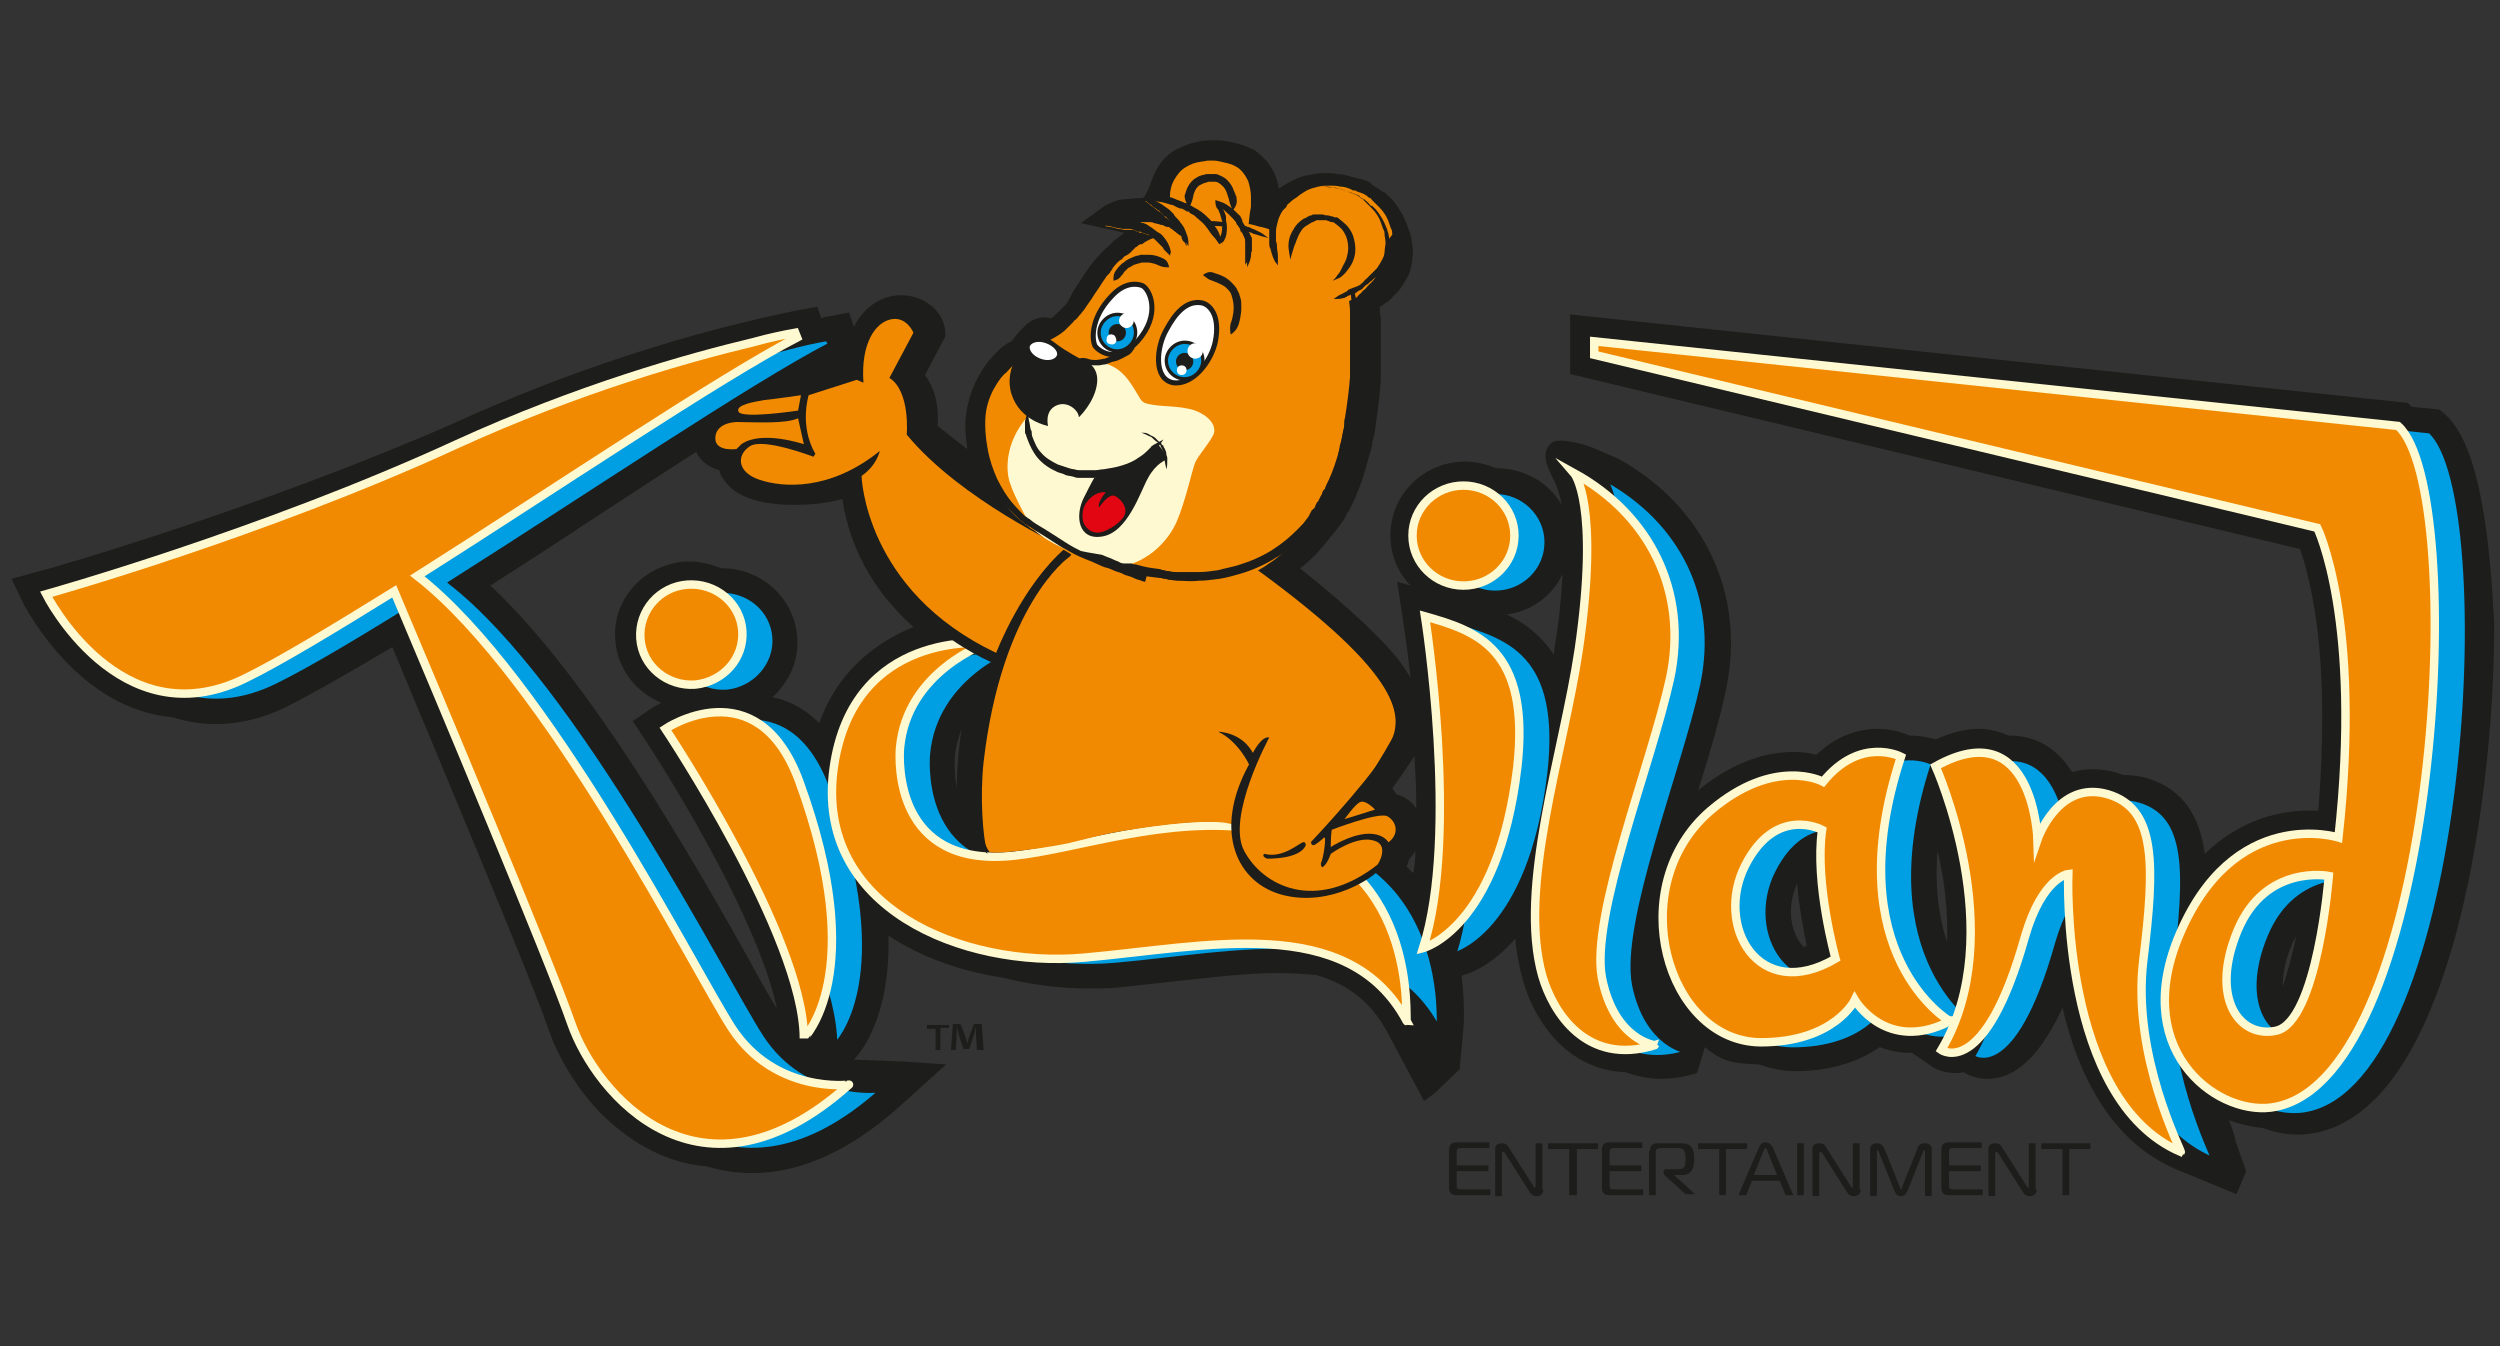 <?xml version="1.0" encoding="utf-8"?>
<!-- Generator: Adobe Illustrator 24.0.0, SVG Export Plug-In . SVG Version: 6.00 Build 0)  -->
<svg version="1.1" id="Ebene_1" xmlns="http://www.w3.org/2000/svg" xmlns:xlink="http://www.w3.org/1999/xlink" x="0px" y="0px"
	 viewBox="0 0 260 140" style="enable-background:new 0 0 260 140;" xml:space="preserve">
<rect x="0" y="0" width="260" height="140" fill="#333333" stroke="none"/>
<style type="text/css">
	.st0{enable-background:new    ;}
	.st1{fill:#1D1D1B;}
	.st2{fill:#009EE2;}
	.st3{fill:none;stroke:#1D1D1B;stroke-width:0.35;stroke-miterlimit:10;}
	.st4{fill:#F18A00;}
	.st5{fill:none;stroke:#FFF9D1;stroke-width:0.877;stroke-linecap:round;stroke-miterlimit:10;}
	.st6{fill:#FFF9D1;}
	.st7{fill:#E20613;}
	.st8{fill-rule:evenodd;clip-rule:evenodd;fill:#FFFFFF;}
	.st9{fill:none;stroke:#1D1D1B;stroke-width:0.525;stroke-miterlimit:10;}
	.st10{fill-rule:evenodd;clip-rule:evenodd;fill:#009EE2;}
	.st11{fill-rule:evenodd;clip-rule:evenodd;fill:#1D1D1B;}
	.st12{fill:#FFFFFF;}
</style>
<g>
	<g class="st0">
		<g>
			<g>
				<path class="st1" d="M254.3,43.1l-0.6-0.5l-2.9-0.3l-0.4-0.4l-87.1-9.2v6.2l75.9,18.2c0.4,1.1,1,3.2,1.5,6.2
					c0.7,4.2,1.2,11.1,0.4,21c-0.3,0-0.6,0-0.9,0c-2.7,0-7,0.7-10.9,4.5c-0.5-3.6-2-6.7-6.1-7.9c-0.8-0.2-1.5-0.3-2.3-0.3
					c0,0-0.1,0-0.1,0c-0.3-0.1-0.6-0.2-0.9-0.3c-0.8-0.2-1.5-0.3-2.3-0.3c-0.7,0-1.4,0.1-2.1,0.3c-2-3.2-4.7-3.8-6.4-3.8
					c-0.1,0-0.2,0-0.2,0c-0.9-0.4-2-0.7-3.1-0.7c-1.4,0-2.9,0.4-4.5,1.1c-0.6-0.2-1.6-0.4-2.7-0.4h0c-0.5-0.2-1.7-0.7-3.3-0.7
					c-1.7,0-4.1,0.5-6.4,2.7c-0.7-0.2-1.5-0.3-2.4-0.3c-2.3,0-5.9,0.7-9.9,4c1.2-3.8,2.3-7.5,2.9-10.5c2.1-9.8-2.2-19-11.2-24
					l-2.8-1.2c0,0-3.3-1.2-4.2-0.4c-1.4,1.3,0.2,3.4,0.6,4.5c0,0.1,0.1,0.2,0.1,0.3c0.1,0.3,0.3,0.8,0.4,1.6
					c-1.3-2.3-3.9-3.8-6.7-3.8c0,0-0.1,0-0.1,0c-1-0.4-2.1-0.7-3.2-0.7c-4.3,0-7.8,3.4-7.8,7.7c0,2,0.8,3.9,2.1,5.2l-1.4-0.4
					l0.6,3.9c0,0.1,0.4,2.5,0.8,6.1c-0.1-0.2-0.2-0.3-0.3-0.5c-0.3-0.5-0.7-1-1.1-1.6l-0.1-0.1l-0.1-0.1c-2.5-3-6.9-6.7-9.9-9.1
					c0.1-0.1,0.3-0.2,0.4-0.3c0.5-0.4,0.9-0.8,1.4-1.3c0.4-0.5,0.8-0.9,1-1.2l0.1-0.1c0.1-0.1,0.2-0.3,0.3-0.4l0.2-0.2l0.3-0.4
					l0.3-0.4l0.3-0.4l0.3-0.4l0.2-0.4c0-0.1,0.3-0.5,0.3-0.5l0.2-0.4l0.2-0.4l0.1-0.2c0.1-0.2,0.2-0.4,0.2-0.5
					c0.5-1.1,0.9-2.3,1.2-3.5c0.1-0.2,0.1-0.5,0.2-0.7l0.1-0.3c0.1-0.3,0.1-0.5,0.2-0.8l0-0.2c0.1-0.3,0.1-0.5,0.2-0.8l0.1-0.5
					l0.1-0.8c0.2-1.4,0.4-2.9,0.5-4.4c0-0.2,0-0.4,0-0.5l0,0c0,0,0-0.4,0-0.6l0-0.3c0-0.3,0-0.5,0-0.8c0-0.6,0-1.3,0-2.1l0-0.5
					l0-0.4c0-0.1,0-0.2,0-0.3l0-0.3l0-0.4c0-0.1,0-0.3,0-0.4l-0.1-0.5l0-0.3c0-0.1,0-0.2,0-0.3c0,0,0.2-0.1,0.2-0.1
					c0.1-0.1,0.2-0.1,0.3-0.2l0.1-0.1c0,0,0.1-0.1,0.2-0.1c0.2-0.2,0.5-0.4,0.6-0.6l0.2-0.2l0.2-0.2l0.2-0.2c0.4-0.5,0.7-1.1,1-1.6
					c0.2-0.6,0.4-1.3,0.4-1.9c0.1-0.6,0-1.2-0.1-1.8c-0.1-0.3-0.1-0.6-0.2-0.8c-0.1-0.2-0.2-0.5-0.3-0.8c-0.3-0.8-0.8-1.7-1.4-2.4
					c-0.1-0.2-0.3-0.3-0.4-0.4c-0.1-0.1-0.1-0.1-0.2-0.2l-0.1-0.1c-0.1-0.1-0.1-0.1-0.2-0.2l-0.1,0l-0.3-0.2l-0.3-0.2l-0.3-0.2
					c-0.1,0-0.1-0.1-0.2-0.1l-0.1-0.1c0,0,0,0-0.1-0.1l-0.1-0.1c0,0-0.1-0.1-0.2-0.1l-0.2-0.1c-0.1,0-0.2-0.1-0.2-0.1l-0.1,0
					c-0.1,0-0.2-0.1-0.3-0.1l-0.1,0l-0.4-0.1l-0.4-0.1l-0.3-0.1c-0.4-0.1-0.8-0.2-1.2-0.2c-0.4-0.1-0.8-0.1-1.2-0.1
					c-0.1,0-0.1,0-0.2,0c-0.6,0-1.1,0.1-1.6,0.2c-0.6,0.1-1.2,0.3-1.7,0.6c-0.5,0.2-0.9,0.5-1.4,0.8c-0.1-0.5-0.2-1-0.4-1.4
					c-0.2-0.6-0.6-1.1-0.9-1.5c-0.4-0.4-0.8-0.8-1.4-1.2l-0.1,0c-1-0.5-1.9-0.7-2.6-0.8c-0.4-0.1-0.7-0.1-0.9-0.1
					c-0.1,0-0.1,0-0.1,0l-0.7,0l-0.2,0c-0.4,0-1.1,0.1-1.8,0.3c-0.3,0.1-0.6,0.2-0.8,0.3l-0.1,0c-0.1,0.1-0.3,0.2-0.6,0.3l0,0
					l-0.5,0.3c-0.3,0.2-0.5,0.4-0.6,0.5l-0.1,0.1l-0.1,0l0,0.1c-0.6,0.6-1,1.4-1.3,2.2c-0.2,0.4-0.3,1-0.5,1.2l-0.3,0.7l0,0
					c-0.1,0-0.2,0-0.2,0c-0.1,0-0.2,0-0.2,0c-0.7,0-1.1,0.1-1.4,0.1l-0.1,0c-1.1,0.1-1.4,0.3-2.2,0.7l-2.5,1.8l4.5,1
					c0.2,0-1.3,0.9-1.1,0.9c0,0,0,0,0,0l-0.1,0.1l-0.2,0.2c-0.6,0.5-1.1,1-1.6,1.6c-0.5,0.6-1,1.3-1.5,2.1c-0.2,0.3-0.4,0.6-0.6,0.9
					l-0.3,0.5l-0.2,0.4c0,0.1-0.1,0.1-0.1,0.2l-0.1,0.2l-0.2,0.3c-0.1,0.1-0.1,0.2-0.2,0.2l-0.1,0.1l-0.3,0.3l-0.2,0.2l-0.3,0.3
					l-0.2,0.2c0,0-0.3,0.2-0.3,0.2c-0.2,0-0.4-0.1-0.6-0.1c-0.7,0-1.3,0.2-1.9,0.7c-0.2,0.2-0.9,0.8-1.6,1.8
					c-0.7,0.3-1.3,0.8-1.9,1.5c-0.4,0.4-0.9,1-1.4,1.9c-0.7,1.2-1.2,2.6-1.4,4c-0.2,1.1-0.1,2.4,0.1,3.8c-1.6-1.2-2.8-2.2-3.1-2.4
					c0.2-2.5-0.5-4.2-1.3-5.3l2.1-4l0-0.5c-0.1-2.1-2.2-3.8-4.6-3.8c-1.4,0-2.7,0.6-3.7,1.6c-0.5,0.5-0.9,1.1-1.2,1.7l-0.5-1.5
					l-2.1,0.4c-0.2,0-0.5,0.1-0.8,0.2l-0.4-1.2l-2.2,0.4c-1.4,0.3-2.9,0.6-4.5,1c-7.3,1.7-18.6,5-31.3,10.8
					C26.7,53,4.4,59.4,4.1,59.4l-2.9,0.8l1.3,2.7C2.8,63.4,8.2,73.8,18,74.6c1.5,0.5,3,0.7,4.5,0.7c2.4,0,4.9-0.6,7.3-1.8
					c2.6-1.3,6.1-3.3,11-6.2c5,12,14.5,34.6,16.3,39.9c1.1,3.1,3.1,6.3,5.6,8.8c3.2,3.1,6.9,5,10.8,5.3c1.6,0.5,3.2,0.7,4.8,0.7
					c4.9,0,10-2.3,15-6.7l5.1-4.6l-4.4-0.3l-5.2-0.2c0.8-0.8,3.8-4.5,3.6-12.9c3.3,2.2,7.4,3.7,12,4.4c2.8,0.7,5.8,1.1,8.8,1.1
					c1,0,2.1,0,3.1-0.1c1.8-0.2,3.7-0.4,5.5-0.6c3.7-0.4,7.6-0.9,11.1-0.9c1.5,0,2.8,0.1,4,0.2c3.4,1,5.7,2.9,7.3,5.8l3.9,7.3
					l1.1-0.8l2.6-2.5l0.4-4.3c0-0.1,0.2-2.4-0.2-5.4l0.2-0.1c0.5-0.1,2.9-0.9,5.4-3.8c0.1,1.5,0.4,3,0.8,4.4
					c1.2,4.3,4.7,9.3,10.6,9.5c1.2,0.4,2.4,0.7,3.7,0.7c1.2,0,2.5-0.2,3.8-0.6l0.8-2.7c1.9,1.6,3.1,1.7,5.6,1.8
					c1.2,0.4,2.5,0.7,3.7,0.7h0.1c4.1,0,6.9-1.2,8.8-2.5c1,0.4,2.1,0.6,3.3,0.6c0.1,0,0.1,0,0.2,0.1l0,0l1.9,1.3
					c0.2,0.2,1.2,0.7,2.5,0.7c0.2,0,0.5,0,0.8-0.1c0.3,0.2,1.2,0.7,2.5,0.7c3.6,0,6.1-3.7,7.8-7.4c1.6,6.9,5,13.9,11.8,16.8l6.3,2.6
					l1-2.4l-1.1-3.1c0,0-0.1-0.8-0.7-2.2c1.1,0.4,2.3,0.7,3.5,0.8c1.3,0.5,2.6,0.7,3.8,0.7c0.6,0,1.2-0.1,1.8-0.2
					c6.2-1.3,11.1-8.2,14.5-20.6c2.5-9.2,4-21.3,4-32.3C259,57.1,258.1,46.5,254.3,43.1 M162.5,59.7c-0.1,2.1-0.3,4.5-0.8,7.5
					c0,0.3-0.1,0.6-0.1,0.9c-1.3-2-3-3.3-4.9-4.2C159.3,63.6,161.5,61.9,162.5,59.7 M147.1,78.6L147.1,78.6
					C147.1,78.6,147.1,78.6,147.1,78.6c0.1,1.7,0.2,3.6,0.2,5.5c-0.5-0.8-1.3-1.3-2.1-1.5c0-0.1-0.1-0.1-0.1-0.2
					c-0.1-0.1-0.2-0.3-0.3-0.4C146.7,79.3,147,78.8,147.1,78.6 M85.2,75.2c-1.6-1.6-3.3-2.4-4.9-2.7c0.3-0.2,0.6-0.5,0.8-0.8
					c1.3-1.5,2-3.5,1.8-5.5c-0.3-4-3.7-7.1-7.8-7.1c0,0-0.1,0-0.1,0c-1-0.4-2.1-0.7-3.2-0.7c-0.2,0-0.4,0-0.6,0
					c-2.1,0.2-4,1.1-5.4,2.7c-1.3,1.5-2,3.5-1.8,5.5c0.2,2.9,2.1,5.4,4.8,6.5c-0.6,0.3-1,0.5-1.1,0.6L65.8,75l1.4,2.1
					c3.4,5.2,11.8,19.1,13.6,27.8c-0.8-1.3-1.8-3-2.9-5.1c-5.9-10.5-16.6-29.3-26.9-38.9c3.3-2.1,6.7-4.3,10-6.5
					c4-2.6,7.8-5.1,11.4-7.4c0.4,0.9,1.3,1.6,2.4,1.9c0.1,0.5,0.4,0.9,0.7,1.3c1.1,1.4,3.3,2.2,6.5,2.3c0.3,0,0.5,0,0.8,0
					c2.1,0,3.7-0.3,4.8-0.6c0.9,6,4.1,10.4,7.4,13.3C90.9,66.9,87.1,69.9,85.2,75.2 M99.3,78.7c0.1-1.1,0.4-2,0.7-2.9
					c-0.1,0.8-0.2,1.4-0.2,1.5c-0.2,1.8-0.3,3.3-0.3,4.7C99.2,80.3,99.3,78.8,99.3,78.7 M146.3,90.1c0.1-0.3,0.2-0.6,0.3-0.8
					c0.2-0.2,0.4-0.5,0.6-0.8c0,0.8-0.1,1.6-0.2,2.3C146.7,90.6,146.5,90.3,146.3,90.1 M187.6,98.5c-1.3-1.3-1.9-4-0.7-6.6
					c0.2,2.5,0.7,4.9,1,6.5C187.8,98.4,187.7,98.4,187.6,98.5 M202.5,98c-0.8-2.4-1.3-5.5-1-9.5C202.2,91.3,202.6,94.6,202.5,98
					 M237.4,102.6c0-1.1,0.2-2.6,0.9-4.2c0.1-0.4,0.3-0.7,0.5-1C238.3,99.7,237.8,101.5,237.4,102.6"/>
				<path class="st1" d="M87.8,113.2c0.2-0.1,0.3-0.3,0.5-0.4c0,0-0.8,0.1-2.1,0c-2.3-0.7-4.8-2.2-6.7-5.2c-4-6.2-19.2-36.5-32.7-47
					c14.2-9,31.4-20.6,39.5-24.8L86,35.3c-1.1,0.2-2.6,0.5-4.4,1c-0.4,0.1-0.9,0.2-1.4,0.3c1-0.5,1.8-1,2.6-1.4l-0.2-0.5
					c-1.1,0.2-2.6,0.5-4.4,1c-6.7,1.6-18.1,4.8-30.8,10.6C27.3,55.5,4.8,61.8,4.8,61.8s4.9,9.8,13.6,10.3c2.9,1,6.3,1.1,10.3-0.9
					c3.2-1.6,7.9-4.3,13.2-7.6c5,11.9,15.6,37,17.5,42.7c1.7,4.9,6.9,11.9,14.6,12.5c4.7,1.6,10.7,0.7,17.6-5.4
					C91.6,113.5,90,113.7,87.8,113.2"/>
				<path class="st1" d="M74.8,61.5c-0.1,0-0.2,0-0.3,0c-0.9-0.5-2-0.8-3.1-0.7c-2.9,0.2-5.1,2.7-4.9,5.6c0.2,2.9,2.8,5,5.7,4.8
					c0.1,0,0.2,0,0.3,0c0.9,0.5,2,0.8,3.1,0.7c2.9-0.2,5.1-2.7,4.9-5.6C80.3,63.4,77.7,61.3,74.8,61.5"/>
				<path class="st1" d="M151.5,64.7c0,0,0,0.2,0.1,0.5c-1.1-0.5-2.2-0.8-3.4-1.1c0,0,3.5,21.9,0,33.8c-1.7-4.7-5.5-9.7-14.1-11
					c-0.1,0-0.2,0-0.4,0c-0.9-0.3-1.9-0.5-2.9-0.6c-9.6-1.4-18.7,2.1-25.4,2.8c-1,0.1-1.9,0.1-2.8,0.1c-6.1-2.3-5.8-9.6-5.7-10.6
					c0.7-8,9-10.9,9-10.9s-2.7-0.3-5.9,0.6c1.5-0.9,2.6-1.3,2.6-1.3s-13.9-1.5-15.9,13c-0.1,0.7-0.2,1.4-0.2,2.1
					c0-0.1,0-0.1-0.1-0.2c-2.1-5.8-5.5-7.2-8.4-7.2c-4.2-2-8.7,1-8.7,1s14.4,21.6,14.4,32.2c0,0,1.5-1.4,2.4-5
					c0.6,2.1,0.9,4,0.9,5.7c0,0,4.8-4.5,2.1-17.7c3.3,4.8,9.4,7.6,15.8,8.5c3.6,0.9,7.5,1.2,11.1,0.9c7-0.6,14.8-2,21.3-1.2
					c3.7,1.1,6.9,3.2,8.9,7.1c0,0,0.1-1.5-0.1-3.6c1.3,1.1,2.5,2.5,3.4,4.3c0,0,0.4-4-1.1-8.5c0.7-0.3,2.2-1.1,3.9-3.1
					c-0.2,1.4-0.6,2.7-0.9,3.9c0,0,7.8-2,9.8-18.8C162.5,68,156.8,66.3,151.5,64.7"/>
				<path class="st1" d="M169.9,102.4c-1.2-6.5,5.1-22.1,7.1-31.2c1.9-9.1-2.2-17-10-21.3c0,0,0.5,0.5,0.9,2.3
					c-1.2-1.1-2.6-2.1-4.2-2.9c0,0,2.7,3.1,0.5,18.3c-1.6,10.8-6.4,24.8-3.8,34c0.9,3.2,3.6,7.8,8.8,7.7c1.7,0.8,3.7,1,6.2,0.2
					C175.4,109.4,171.2,108.8,169.9,102.4"/>
				<path class="st1" d="M252.7,44.9l-3-0.3c-0.1-0.1-0.2-0.2-0.3-0.4l-83.6-8.8v1.4L241,54.9c0,0,4.7,9.5,2.2,32.2
					c0,0-11-3.5-16.7,10.5c0.8-8.1,0.5-13-4.1-14.4c-0.8-0.2-1.5-0.3-2.2-0.2c-0.4-0.2-0.7-0.3-1.2-0.5c-2.1-0.6-3.6,0-4.8,1
					c-0.8-2.5-2.6-5.1-6-4.6c-1.6-1-3.8-1.1-7,0.7c0,0,6.2,13.7,2.5,25.3c-3-3.2-7.6-10.9-2.8-25.6c0,0-1.4-0.8-3.4-0.4
					c0-0.1,0-0.2,0.1-0.2c0,0-4.2-2.2-8.1,2.6c0,0-5-2.7-11.7,3c-9.2,7.9-4.6,24,5.2,24.1c0,0,0,0,0.1,0c1,0.4,2.1,0.7,3.3,0.7
					c4.7,0,7.3-1.6,8.6-2.9c1,0.7,2.4,1.2,4.1,1.1c1,0.5,2.2,0.8,3.6,0.6c-0.2,0.4-0.4,0.8-0.7,1.3c0,0,2.1,1.5,4.7-2.3
					c-0.4,1-0.9,2-1.4,2.9c0,0,4.5,3.2,8.7-11.8c0.4-1.3,0.8-2.4,1.2-3.2c0.4,6.9,2.3,21,11.7,24.9c0,0-0.4-0.9-1-2.3
					c1.2,1.3,2.7,2.3,4.4,3c0,0-2.3-4.5-3.5-10.5c2,3.5,5.7,5.3,8.7,5.3c1.6,0.6,3.3,0.8,4.7,0.5C257,112.4,260.2,51.7,252.7,44.9
					 M184.8,90.7c1.4-2.8,3.2-3.9,4.7-4.1c-0.7,5.5,1.4,13.2,1.4,13.2c-1.4,0.8-2.7,1.2-3.8,1.3C183.9,99.3,182.8,94.7,184.8,90.7
					 M236,97.5c1.5-3.6,4-5,6.1-5.5c-0.3,3.2-1.7,14.4-5.3,15.2C234.9,105.7,234.1,102.2,236,97.5"/>
				<path class="st1" d="M152.2,60.9c0.2,0,0.4,0,0.6,0c0.8,0.4,1.7,0.7,2.7,0.7c2.9,0,5.3-2.3,5.3-5.2c0-2.9-2.4-5.2-5.3-5.2
					c-0.2,0-0.4,0-0.6,0c-0.8-0.4-1.7-0.7-2.7-0.7c-2.9,0-5.3,2.3-5.3,5.2C146.9,58.6,149.3,60.9,152.2,60.9"/>
				<path class="st2" d="M79.5,107.6c-4-6.2-19.2-36.5-32.7-47c14.2-9,31.4-20.6,39.5-24.8L86,35.3c-1.1,0.2-2.6,0.5-4.4,1
					c-6.7,1.6-18.1,4.8-30.8,10.6C30.6,56.2,8.1,62.5,8.1,62.5s7.6,15.1,20.6,8.8c3.7-1.8,9.3-5.2,15.6-9.1
					C48.8,72.7,60.7,101,62.7,107c2.6,7.5,13.5,20.2,28.9,6.4C91.6,113.5,83.9,114.4,79.5,107.6"/>
				<path class="st3" d="M79.5,107.6c-4-6.2-19.2-36.5-32.7-47c14.2-9,31.4-20.6,39.5-24.8L86,35.3c-1.1,0.2-2.6,0.5-4.4,1
					c-6.7,1.6-18.1,4.8-30.8,10.6C30.6,56.2,8.1,62.5,8.1,62.5s7.6,15.1,20.6,8.8c3.7-1.8,9.3-5.2,15.6-9.1
					C48.8,72.7,60.7,101,62.7,107c2.6,7.5,13.5,20.2,28.9,6.4C91.6,113.5,83.9,114.4,79.5,107.6z"/>
				<path class="st2" d="M86.4,81.8C82,70,72.5,76.4,72.5,76.4S86.9,98,86.9,108.6C86.9,108.6,93.8,102,86.4,81.8"/>
				<path class="st3" d="M86.4,81.8C82,70,72.5,76.4,72.5,76.4S86.9,98,86.9,108.6C86.9,108.6,93.8,102,86.4,81.8z"/>
				<path class="st2" d="M80.5,66.3c-0.2-2.9-2.8-5-5.7-4.8c-2.9,0.2-5.1,2.7-4.9,5.6c0.2,2.9,2.8,5,5.7,4.8
					C78.5,71.6,80.7,69.1,80.5,66.3"/>
				<path class="st3" d="M80.5,66.3c-0.2-2.9-2.8-5-5.7-4.8c-2.9,0.2-5.1,2.7-4.9,5.6c0.2,2.9,2.8,5,5.7,4.8
					C78.5,71.6,80.7,69.1,80.5,66.3z"/>
				<path class="st2" d="M134.1,86.9c-9.6-1.4-18.7,2.1-25.4,2.8c-12.4,1.3-11.9-9.9-11.8-11.2c0.7-8,9-10.9,9-10.9
					s-13.9-1.5-15.9,13c-2,14.5,13.4,20.8,26,19.7c12.6-1.1,27.5-4.8,33.6,6.6C149.5,106.9,151.1,89.4,134.1,86.9"/>
				<path class="st3" d="M134.1,86.9c-9.6-1.4-18.7,2.1-25.4,2.8c-12.4,1.3-11.9-9.9-11.8-11.2c0.7-8,9-10.9,9-10.9
					s-13.9-1.5-15.9,13c-2,14.5,13.4,20.8,26,19.7c12.6-1.1,27.5-4.8,33.6,6.6C149.5,106.9,151.1,89.4,134.1,86.9z"/>
				<path class="st2" d="M151.5,64.7c0,0,3.6,22.7-0.2,34.5c0,0,7.8-2,9.8-18.8C162.5,68,156.8,66.3,151.5,64.7"/>
				<path class="st3" d="M151.5,64.7c0,0,3.6,22.7-0.2,34.5c0,0,7.8-2,9.8-18.8C162.5,68,156.8,66.3,151.5,64.7z"/>
				<path class="st2" d="M155.5,61.6c2.9,0,5.3-2.3,5.3-5.2c0-2.9-2.4-5.2-5.3-5.2c-2.9,0-5.3,2.3-5.3,5.2
					C150.2,59.3,152.6,61.6,155.5,61.6"/>
				<path class="st3" d="M155.5,61.6c2.9,0,5.3-2.3,5.3-5.2c0-2.9-2.4-5.2-5.3-5.2c-2.9,0-5.3,2.3-5.3,5.2
					C150.2,59.3,152.6,61.6,155.5,61.6z"/>
				<path class="st2" d="M169.9,102.4c-1.2-6.5,5.1-22.1,7.1-31.2c1.9-9.1-2.2-17-10-21.3c0,0,2.7,3.1,0.5,18.3
					c-1.6,10.8-6.4,24.8-3.8,34c1.1,3.8,4.6,9.4,11.7,7.2C175.4,109.4,171.2,108.8,169.9,102.4"/>
				<path class="st3" d="M169.9,102.4c-1.2-6.5,5.1-22.1,7.1-31.2c1.9-9.1-2.2-17-10-21.3c0,0,2.7,3.1,0.5,18.3
					c-1.6,10.8-6.4,24.8-3.8,34c1.1,3.8,4.6,9.4,11.7,7.2C175.4,109.4,171.2,108.8,169.9,102.4z"/>
				<path class="st2" d="M201,79.4c0,0-4.2-2.2-8.1,2.6c0,0-5-2.7-11.7,3c-9.2,7.9-4.6,24,5.2,24.1c7.7,0,9.8-4.4,9.8-4.4
					s3.3,5.6,9.9,2.2C206,106.8,194.3,99.9,201,79.4 M184.8,90.7c3.2-6.3,8-3.7,8-3.7c-0.8,5.5,1.4,13.4,1.4,13.4
					C186.3,105,181.6,97,184.8,90.7"/>
				<path class="st3" d="M201,79.4c0,0-4.2-2.2-8.1,2.6c0,0-5-2.7-11.7,3c-9.2,7.9-4.6,24,5.2,24.1c7.7,0,9.8-4.4,9.8-4.4
					s3.3,5.6,9.9,2.2C206,106.8,194.3,99.9,201,79.4z M184.8,90.7c3.2-6.3,8-3.7,8-3.7c-0.8,5.5,1.4,13.4,1.4,13.4
					C186.3,105,181.6,97,184.8,90.7z"/>
				<path class="st2" d="M226.2,100.6c1.2-9.9,1.4-15.8-3.7-17.3c-5.2-1.5-7.3,4.7-7.3,4.7s-0.4-13.3-10.6-7.6
					c0,0,7.8,17.4,0.6,29.5c0,0,4.5,3.2,8.7-11.8c1.8-6.2,4.5-6.5,4.5-6.5s-0.9,23.6,11.7,28.9C230.2,120.4,225.1,110.5,226.2,100.6
					"/>
				<path class="st3" d="M226.2,100.6c1.2-9.9,1.4-15.8-3.7-17.3c-5.2-1.5-7.3,4.7-7.3,4.7s-0.4-13.3-10.6-7.6
					c0,0,7.8,17.4,0.6,29.5c0,0,4.5,3.2,8.7-11.8c1.8-6.2,4.5-6.5,4.5-6.5s-0.9,23.6,11.7,28.9C230.2,120.4,225.1,110.5,226.2,100.6
					z"/>
				<path class="st2" d="M252.7,44.9l-83.6-8.8v1.4l75.2,18.1c0,0,4.7,9.5,2.2,32.2c0,0-11-3.5-16.7,10.5
					c-4.9,12.2,4.6,18.7,10.2,17.5C257,112.4,260.2,51.7,252.7,44.9 M240,107.8c-3.8,0.8-6.9-3.4-4-10.4c2.9-7,9.5-5.7,9.5-5.7
					S244.3,107,240,107.8"/>
				<path class="st3" d="M252.7,44.9l-83.6-8.8v1.4l75.2,18.1c0,0,4.7,9.5,2.2,32.2c0,0-11-3.5-16.7,10.5
					c-4.9,12.2,4.6,18.7,10.2,17.5C257,112.4,260.2,51.7,252.7,44.9z M240,107.8c-3.8,0.8-6.9-3.4-4-10.4c2.9-7,9.5-5.7,9.5-5.7
					S244.3,107,240,107.8z"/>
				<path class="st4" d="M76.1,106.9c-4-6.2-19.2-36.5-32.7-47c14.2-9,31.4-20.6,39.5-24.8l-0.2-0.5c-1.1,0.2-2.6,0.5-4.4,1
					c-6.7,1.6-18.1,4.8-30.8,10.6C27.3,55.5,4.8,61.8,4.8,61.8s7.6,15.1,20.6,8.8c3.7-1.8,9.3-5.2,15.6-9.1
					c4.5,10.6,16.3,38.8,18.4,44.9c2.6,7.5,13.5,20.2,28.9,6.4C88.3,112.8,80.6,113.8,76.1,106.9"/>
				<path class="st5" d="M76.1,106.9c-4-6.2-19.2-36.5-32.7-47c14.2-9,31.4-20.6,39.5-24.8l-0.2-0.5c-1.1,0.2-2.6,0.5-4.4,1
					c-6.7,1.6-18.1,4.8-30.8,10.6C27.3,55.5,4.8,61.8,4.8,61.8s7.6,15.1,20.6,8.8c3.7-1.8,9.3-5.2,15.6-9.1
					c4.5,10.6,16.3,38.8,18.4,44.9c2.6,7.5,13.5,20.2,28.9,6.4C88.3,112.8,80.6,113.8,76.1,106.9z"/>
				<path class="st4" d="M83.1,81.2c-4.4-11.8-13.9-5.4-13.9-5.4s14.4,21.6,14.4,32.2C83.6,107.9,90.5,101.4,83.1,81.2"/>
				<path class="st5" d="M83.1,81.2c-4.4-11.8-13.9-5.4-13.9-5.4s14.4,21.6,14.4,32.2C83.6,107.9,90.5,101.4,83.1,81.2z"/>
				<path class="st4" d="M77.2,65.6c-0.2-2.9-2.8-5-5.7-4.8c-2.9,0.2-5.1,2.7-4.9,5.6c0.2,2.9,2.8,5,5.7,4.8
					C75.2,70.9,77.4,68.5,77.2,65.6"/>
				<path class="st5" d="M77.2,65.6c-0.2-2.9-2.8-5-5.7-4.8c-2.9,0.2-5.1,2.7-4.9,5.6c0.2,2.9,2.8,5,5.7,4.8
					C75.2,70.9,77.4,68.5,77.2,65.6z"/>
				<path class="st4" d="M130.8,86.2c-9.6-1.4-18.7,2.1-25.4,2.8c-12.4,1.3-11.9-9.9-11.8-11.2c0.7-8,9-10.9,9-10.9
					s-13.9-1.5-15.9,13c-2,14.5,13.4,20.8,26,19.7c12.6-1.1,27.5-4.8,33.6,6.6C146.1,106.2,147.8,88.7,130.8,86.2"/>
				<path class="st5" d="M130.8,86.2c-9.6-1.4-18.7,2.1-25.4,2.8c-12.4,1.3-11.9-9.9-11.8-11.2c0.7-8,9-10.9,9-10.9
					s-13.9-1.5-15.9,13c-2,14.5,13.4,20.8,26,19.7c12.6-1.1,27.5-4.8,33.6,6.6C146.1,106.2,147.8,88.7,130.8,86.2z"/>
				<path class="st4" d="M148.2,64.1c0,0,3.6,22.7-0.2,34.5c0,0,7.8-2,9.8-18.8C159.2,67.4,153.5,65.6,148.2,64.1"/>
				<path class="st5" d="M148.2,64.1c0,0,3.6,22.7-0.2,34.5c0,0,7.8-2,9.8-18.8C159.2,67.4,153.5,65.6,148.2,64.1z"/>
				<path class="st4" d="M152.2,60.9c2.9,0,5.3-2.3,5.3-5.2c0-2.9-2.4-5.2-5.3-5.2c-2.9,0-5.3,2.3-5.3,5.2
					C146.9,58.6,149.3,60.9,152.2,60.9"/>
				<path class="st5" d="M152.2,60.9c2.9,0,5.3-2.3,5.3-5.2c0-2.9-2.4-5.2-5.3-5.2c-2.9,0-5.3,2.3-5.3,5.2
					C146.9,58.6,149.3,60.9,152.2,60.9z"/>
				<path class="st4" d="M166.6,101.7c-1.2-6.5,5.1-22.1,7.1-31.2c1.9-9.1-2.2-17-10-21.3c0,0,2.7,3.1,0.5,18.3
					c-1.6,10.8-6.4,24.8-3.8,34c1.1,3.8,4.6,9.4,11.7,7.2C172.1,108.7,167.9,108.2,166.6,101.7"/>
				<path class="st5" d="M166.6,101.7c-1.2-6.5,5.1-22.1,7.1-31.2c1.9-9.1-2.2-17-10-21.3c0,0,2.7,3.1,0.5,18.3
					c-1.6,10.8-6.4,24.8-3.8,34c1.1,3.8,4.6,9.4,11.7,7.2C172.1,108.7,167.9,108.2,166.6,101.7z"/>
				<path class="st4" d="M197.7,78.7c0,0-4.2-2.2-8.1,2.6c0,0-5-2.7-11.7,3c-9.2,7.9-4.6,24,5.2,24.1c7.7,0,9.8-4.4,9.8-4.4
					s3.3,5.6,9.9,2.2C202.7,106.2,191,99.2,197.7,78.7 M181.5,90c3.2-6.3,8-3.7,8-3.7c-0.8,5.5,1.4,13.4,1.4,13.4
					C182.9,104.4,178.3,96.3,181.5,90"/>
				<path class="st5" d="M197.7,78.7c0,0-4.2-2.2-8.1,2.6c0,0-5-2.7-11.7,3c-9.2,7.9-4.6,24,5.2,24.1c7.7,0,9.8-4.4,9.8-4.4
					s3.3,5.6,9.9,2.2C202.7,106.2,191,99.2,197.7,78.7z M181.5,90c3.2-6.3,8-3.7,8-3.7c-0.8,5.5,1.4,13.4,1.4,13.4
					C182.9,104.4,178.3,96.3,181.5,90z"/>
				<path class="st4" d="M222.9,99.9c1.2-9.9,1.4-15.8-3.7-17.3c-5.2-1.5-7.3,4.7-7.3,4.7s-0.4-13.3-10.6-7.6c0,0,7.8,17.4,0.6,29.5
					c0,0,4.5,3.2,8.7-11.8c1.8-6.2,4.5-6.5,4.5-6.5s-0.9,23.5,11.7,28.9C226.9,119.7,221.7,109.8,222.9,99.9"/>
				<path class="st5" d="M222.9,99.9c1.2-9.9,1.4-15.8-3.7-17.3c-5.2-1.5-7.3,4.7-7.3,4.7s-0.4-13.3-10.6-7.6c0,0,7.8,17.4,0.6,29.5
					c0,0,4.5,3.2,8.7-11.8c1.8-6.2,4.5-6.5,4.5-6.5s-0.9,23.5,11.7,28.9C226.9,119.7,221.7,109.8,222.9,99.9z"/>
				<path class="st4" d="M249.4,44.3l-83.6-8.8v1.4L241,54.9c0,0,4.7,9.5,2.2,32.2c0,0-11-3.5-16.7,10.5
					c-4.9,12.2,4.6,18.7,10.2,17.5C253.7,111.7,256.9,51,249.4,44.3 M236.7,107.2c-3.8,0.8-6.9-3.4-4-10.4c2.9-7,9.5-5.7,9.5-5.7
					S241,106.3,236.7,107.2"/>
				<path class="st5" d="M249.4,44.3l-83.6-8.8v1.4L241,54.9c0,0,4.7,9.5,2.2,32.2c0,0-11-3.5-16.7,10.5
					c-4.9,12.2,4.6,18.7,10.2,17.5C253.7,111.7,256.9,51,249.4,44.3z M236.7,107.2c-3.8,0.8-6.9-3.4-4-10.4c2.9-7,9.5-5.7,9.5-5.7
					S241,106.3,236.7,107.2z"/>
				<path class="st4" d="M102.9,88.6c0,0,0.4,0.2,2.9-0.1c1.8-0.2,3.3-0.4,5.3-0.8c1.7-0.4,3.7-1,6.4-1.4c6.3-1,9.7-1,10.8-0.5
					c-0.1,0.7,2.4,5.5,4.6,6.2c1.3,0.4,5.4,0.6,8.1-0.4c2.7-1,3-3.3,3-3.3s-0.2-1.6-1.2-1.9c-1-0.3-4.8,1.9-4.8,1.9l-0.2-2.2l4.4-5
					c0,0,3.6-5.6,3.6-6.6c0-1.1-2.5-5.2-2.5-5.2L130.8,58c0,0-1.2,1.1-2.9,1.6c0,0-5.9,1.2-9.9-0.2c-4-1.5-7-2.6-7-2.6
					s-4.4,4.6-6.3,8.7c-1.8,4.1-3.3,12.8-3.2,15.3C101.6,83.3,101.8,87.1,102.9,88.6"/>
				<path class="st1" d="M84.3,57.8"/>
				<path class="st1" d="M95.5,45.7c-0.7-0.6-0.6-1.2-0.6-1.2c0.4-3.7-1.6-5.1-1.6-5.1l2.4-4.7c-0.1-1.6-3.1-3.1-5.1-1
					c-2,2.1-1.8,5.2-1.8,5.2c-1.1,1.1-8.7,2-10.9,2.5c-2.3,0.5-1.9,1.9-1.9,1.9c-0.4,0.3-2.3,1.1-2.2,2.7c0.1,1.6,2.6,1.5,2.6,1.5
					c-0.3,1.4,0.4,3.3,5.5,3.5c5.1,0.2,7.2-1.3,7.2-1.3c0.4,13.8,14.3,19.3,14.3,19.3c-1.5,4.8-1.9,8.7-1.9,8.7
					c-1.1,9.7,1.2,11.1,1.2,11.1c-0.5-1.7-0.8-6-0.4-9.6c1.9-16.3,8.8-21.2,8.8-21.2s0.4-0.2,0.4-0.7c0-0.5,1-0.7,1-0.7l-1-0.3
					C107.4,55.1,96.2,46.3,95.5,45.7"/>
				<path class="st4" d="M79.5,41.6c1.1-0.1,3.8-0.5,3.8-0.5l-0.3,1.6c0,0-5.9,0.9-6.2,0.1C76.5,42.1,78.4,41.8,79.5,41.6"/>
				<path class="st4" d="M77.1,46.2l-0.5,0.5c0,0-2.1,0.3-2.2-1c-0.1-1.3,1.2-1.9,2.7-1.8c1.5,0,4.6,0.2,5.9-0.4l0.6,2.7
					C83.6,46.2,79.2,44.7,77.1,46.2"/>
				<path class="st4" d="M103.6,67.9c-13.7-6.5-14-18.4-14-18.4c1.6-1.1,1.9-2.6,1.9-2.6c-5.2,4.2-10.1,3.8-12.5,3
					c-2.4-0.8-2.4-2.6-1-3.5c1.4-0.9,6.6,1.1,6.6,1.1l0.2-0.3c-1.7-2.9-0.7-6.1-0.7-6.1l5-1.6l0.7,0.3c-0.3-4.2,1.3-6.3,2.9-6.6
					c1.6-0.3,2.3,1.4,2.3,1.4l-2.5,4.7c2.2,1.4,1.8,5.9,1.8,5.9C99.9,52,110.8,57,110.8,57C106.2,61,103.6,67.9,103.6,67.9"/>
				<path class="st1" d="M143.6,84.2c0,0,0.2-0.1-0.3-0.8c-0.4-0.7-1.7-0.5-1.7-0.5s3.5-4.8,3.7-5.1c0.2-0.4,2-3.1-0.7-7.5
					c-2.6-4.4-12.5-12-12.5-12l-1.7-0.4l-1,0.5l1,0.6c16,11.6,15.3,15.6,14.3,18.1c-0.9,2.5-7.9,10-8.2,10.3
					c-0.3,0.2-0.1,0.5,0.1,0.5s0.9-0.6,1.1-0.8c0.3-0.2-0.1,2.3-0.3,2.6c-0.1,0.3,0.1,0.5,0.1,0.5c0.5-0.2,0.9-1.4,0.9-1.4
					s2.6-1.9,4.4-1.4c1.8,0.4,0.5,2.5,0.5,2.5c-6.5,5.1-12,2.2-13.9-1.4c-1.9-3.5,2.6-11.8,2.6-11.8c-0.8-0.2-1.7,1.6-1.7,1.6
					c-1.2-2.2-3.6-2.2-3.6-2.2c2.1,1,3.2,3.4,3.2,3.4c-3.8,6.9-1.3,12.4,3.6,13.6c4.9,1.2,9.3-1.8,10.1-2.8c0.9-0.9,0.8-1.8,0.8-1.8
					s1.6-1.3,1.2-2.8C145.4,84.3,143.6,84.2,143.6,84.2"/>
				<path class="st4" d="M141.5,83.4c0.6-0.2,1.5,0.8,1.5,0.8l-3.2,1C139.8,85.3,140.9,83.6,141.5,83.4"/>
				<path class="st4" d="M144.4,87.6c0,0-1.2-2.2-5.7,0.3l-0.3,0.2c0,0,0-1.3,0.1-1.8c0,0,4.9-1.9,5.8-1.4
					C145.2,85.4,145.6,86.7,144.4,87.6"/>
				<path class="st1" d="M131.8,89.3c0,0,3.4,0.1,4-1.4c0,0,0-0.4-0.3-0.3c-0.4,0.1-2.1,1.7-4,1.2C131.4,88.8,131.2,89.1,131.8,89.3
					"/>
				<path class="st4" d="M121.8,23.1c0-0.2-0.1-0.3-0.1-0.5c0-0.2-0.1-0.3-0.1-0.5c0-0.1,0-0.2-0.1-0.4c0-0.2,0-0.5-0.1-0.8
					c0-0.2,0-0.3,0-0.5c0-0.2,0-0.3,0.1-0.5c0.1-0.4,0.2-0.7,0.3-1.1c0.1-0.4,0.4-0.7,0.6-1c0.1-0.1,0.3-0.3,0.4-0.4
					c0.1-0.1,0.3-0.2,0.4-0.3c0.2-0.1,0.3-0.2,0.5-0.2c0.2-0.1,0.3-0.1,0.5-0.2c0.3-0.1,0.6-0.1,0.8-0.2c0.1,0,0.1,0,0.2,0
					c0.1,0,0.1,0,0.1,0c0.1,0,0.2,0,0.2,0c0.1,0,0.1,0,0.2,0c0,0,0.1,0,0.1,0s0,0,0.1,0c0,0,0,0,0.1,0c0,0,0.1,0,0.1,0s0.1,0,0.1,0
					c0,0,0.1,0,0.2,0c0.1,0,0.1,0,0.2,0c0.1,0,0.1,0,0.2,0c0.3,0,0.6,0.1,0.9,0.2c0.3,0.1,0.7,0.2,1,0.4c0.3,0.2,0.6,0.5,0.9,0.8
					c0.2,0.3,0.4,0.7,0.5,1.1c0.1,0.4,0.2,0.8,0.2,1.1c0,0.2,0,0.4,0,0.5c0,0.2,0,0.3,0,0.5c0,0.2,0,0.4-0.1,0.5c0,0.1,0,0.2,0,0.3
					c-0.1,0.4-0.1,0.7-0.1,1.1c0,0.2,0,0.4-0.1,0.6c-0.2-0.1-0.5-0.1-0.7-0.2l0,0c0,0-0.1,0-0.1,0c-0.1,0-0.1,0-0.2,0
					c-0.1,0-0.1,0-0.2,0c-0.1,0-0.1,0-0.2,0c-0.1,0-0.2,0-0.4-0.1c-0.1,0-0.3,0-0.4-0.1c-0.5-0.1-1-0.1-1.6-0.1c-0.1,0-0.3,0-0.4,0
					c-0.1,0-0.3,0-0.4,0c-0.1,0-0.1,0-0.2,0c-0.1,0-0.1,0-0.2,0c-0.1,0-0.1,0-0.2,0c-0.1,0-0.1,0-0.2,0c-0.1,0-0.3,0-0.4,0l-0.1,0
					c0,0-0.1,0-0.1,0c-0.1,0-0.1,0-0.2,0c-0.1,0-0.1,0-0.2,0l-0.1,0l-0.1,0c-0.1,0-0.3,0.1-0.4,0.1l-0.1,0c0,0-0.1,0-0.1,0l-0.2,0
					l-0.2,0c-0.1,0-0.1,0-0.2,0.1c-0.1,0-0.1,0-0.2,0C121.8,23.4,121.8,23.3,121.8,23.1"/>
				<path class="st1" d="M129.8,24c0.5-0.8,0.8-1.3,0.9-2.4c0-0.2,0.1-0.5,0.1-1.1c0-0.5-0.1-1.2-0.4-2c-0.2-0.4-0.4-0.7-0.6-1
					c-0.3-0.3-0.6-0.6-0.9-0.8c-0.7-0.4-1.4-0.5-1.9-0.6c-0.5-0.1-0.8-0.1-0.8-0.1s-0.3,0-0.7,0c-0.4,0-1,0.1-1.7,0.3
					c-0.6,0.2-1.3,0.6-1.8,1.1c-0.5,0.5-0.8,1.2-0.9,1.8c-0.2,0.8-0.1,1.4-0.1,1.7c0,0.6,0.2,1,0.4,1.3c0.2,0.4,0.4,0.7,0.8,1
					c-0.2-0.4-0.2-0.8-0.3-1.1c-0.1-0.4-0.1-0.8-0.2-1.2c0-0.2-0.1-0.7,0.1-1.4c0.1-0.5,0.4-1,0.8-1.5c0.4-0.5,1-0.8,1.5-1
					c0.6-0.2,1.1-0.2,1.5-0.3c0.4,0,0.6,0,0.6,0s0.3,0,0.7,0.1c0.4,0.1,1.1,0.2,1.6,0.5c0.6,0.3,1,0.9,1.3,1.5
					c0.2,0.6,0.3,1.2,0.3,1.7c0,0.6,0,0.9,0,1C129.9,22.5,129.9,23.1,129.8,24"/>
				<path class="st4" d="M144,25c0-0.2-0.1-0.4-0.1-0.6c-0.1-0.2-0.1-0.4-0.2-0.5c-0.3-0.7-0.7-1.3-1-1.7c-0.1-0.1-0.2-0.2-0.3-0.3
					c0,0-0.1-0.1-0.1-0.1c0,0-0.1-0.1-0.1-0.1c0,0,0,0-0.1-0.1c0,0,0,0-0.1-0.1c0,0-0.1-0.1-0.1-0.1c-0.1-0.1-0.2-0.1-0.2-0.2
					c-0.1,0-0.1-0.1-0.2-0.1c-0.1,0-0.1-0.1-0.1-0.1c-0.1,0-0.1-0.1-0.1-0.1s0,0,0,0c0,0-0.1,0-0.1,0c0,0-0.1,0-0.1-0.1
					c-0.1,0-0.1-0.1-0.2-0.1c-0.1,0-0.2-0.1-0.3-0.1c-0.1,0-0.2-0.1-0.3-0.1c-0.1,0-0.1,0-0.2-0.1c0,0-0.1,0-0.1,0c0,0-0.1,0-0.1,0
					c-0.1,0-0.1,0-0.2-0.1c-0.1,0-0.1,0-0.2-0.1c-0.3-0.1-0.6-0.1-0.9-0.2c-0.3,0-0.7-0.1-1.1-0.1c-0.4,0-0.8,0-1.2,0.1
					c-0.4,0.1-0.8,0.2-1.2,0.4c-0.4,0.2-0.7,0.4-1,0.7c-0.1,0.1-0.2,0.1-0.2,0.2l-0.1,0.1l0,0l0,0l0,0.1l-0.1,0.1
					c0,0-0.1,0.1-0.1,0.1c0,0-0.1,0.1-0.1,0.1c0,0-0.1,0.1-0.1,0.1c-0.2,0.3-0.4,0.7-0.5,1.1c-0.1,0.4-0.2,0.7-0.2,1.1
					c0,0.1,0,0.2,0,0.3c0,0.1,0,0.2,0,0.3c0,0.1,0,0.2,0,0.3c0,0.1,0,0.2,0,0.2c0,0.1,0,0.1,0,0.2c0,0.1,0,0.1,0,0.2
					c0,0.2,0,0.4,0.1,0.5c0.1,0.4,0.1,0.7,0.1,1c0,0.2,0,0.3,0,0.5c0,0.2,0,0.3,0,0.5c-0.1-0.1-0.2-0.3-0.3-0.4
					c-0.1-0.1-0.1-0.3-0.2-0.4c-0.1-0.3-0.2-0.6-0.3-1c0-0.1,0-0.3-0.1-0.5c0-0.1,0-0.1,0-0.2c0-0.1,0-0.1,0-0.2c0-0.1,0-0.2,0-0.2
					c0-0.1,0-0.2,0-0.3c0,0,0,0,0-0.1c-0.1,0-0.1,0-0.2-0.1c-0.1,0-0.2,0-0.2-0.1c-0.1,0-0.1,0-0.2-0.1c-0.3-0.1-0.6-0.2-1-0.3
					c-0.1,0-0.2-0.1-0.4-0.1c0,0,0-0.1,0-0.1c0,0,0-0.1-0.1-0.1c0-0.1-0.1-0.1-0.1-0.1s0,0,0,0c0,0,0,0,0-0.1c0-0.1-0.1-0.1-0.1-0.2
					c0,0-0.1-0.1-0.1-0.1c0-0.1-0.1-0.1-0.1-0.2c0-0.1-0.1-0.1-0.1-0.1c0,0,0,0,0-0.1c0,0,0,0,0-0.1c0-0.1-0.1-0.1-0.1-0.2
					c0-0.1-0.1-0.1-0.1-0.2c0-0.1-0.1-0.1-0.1-0.1c0,0-0.1-0.1-0.1-0.1c-0.1-0.1-0.1-0.1-0.2-0.2c-0.1-0.1-0.1-0.1-0.1-0.1
					c-0.3-0.3-0.6-0.5-0.9-0.7c-0.3-0.2-0.6-0.3-0.9-0.4c0,0.1,0,0.3,0,0.4c0,0.1,0,0.1,0,0.2c0,0.1,0,0.1,0.1,0.2
					c0.1,0.1,0.3,0.5,0.4,0.9c0,0.1,0.1,0.2,0.1,0.3c0,0,0,0.1,0,0.1c0,0,0,0.1,0,0.1c0,0.1,0,0.1,0,0.2c0,0,0,0.1,0,0.1s0,0,0,0
					c0,0,0,0,0,0c0,0,0,0.1,0,0.2c0,0.1,0,0.2,0,0.3c-0.3,0-0.5,0-0.8,0c0,0,0-0.1-0.1-0.1c-0.1-0.1-0.2-0.3-0.5-0.7
					c-0.2-0.2-0.6-0.6-1-0.9c-0.2-0.1-0.4-0.3-0.5-0.3c0,0-0.1,0-0.1-0.1c0,0,0,0-0.1,0c0,0-0.1,0-0.1,0s0,0,0,0c0,0-0.1,0-0.1-0.1
					c-0.1,0-0.1-0.1-0.2-0.1c-0.1,0-0.2-0.1-0.3-0.1c-0.2-0.1-0.4-0.2-0.6-0.3c-0.2-0.1-0.4-0.1-0.6-0.2c-0.3-0.1-0.6-0.2-0.8-0.2
					c-0.2,0-0.4-0.1-0.5-0.1c-0.4-0.1-0.8-0.1-1.1,0c-0.2,0-0.3,0-0.5,0.1c-0.2,0-0.3,0.1-0.5,0.1c0,0,0,0,0,0c0,0,0,0,0,0
					c0.1,0.1,0.3,0.2,0.4,0.3c0.1,0.1,0.2,0.2,0.4,0.3c0.2,0.2,0.5,0.4,0.8,0.6c0.1,0,0.1,0.1,0.2,0.2c0,0,0.1,0,0.1,0.1
					c0,0,0.1,0,0.1,0.1c0,0,0.1,0.1,0.1,0.1c0,0,0.1,0.1,0.1,0.1c0,0,0,0,0.1,0c0,0,0,0,0.1,0.1c0,0,0.1,0.1,0.1,0.1
					c0.1,0.1,0.2,0.2,0.2,0.2s0,0,0,0c0,0,0.1,0.1,0.1,0.1c0.1,0.1,0.2,0.2,0.2,0.2c0.1,0.1,0.2,0.2,0.2,0.3c0,0,0,0-0.1,0
					c0,0-0.1,0-0.1-0.1c0,0-0.1-0.1-0.1-0.1c-0.1-0.1-0.3-0.2-0.5-0.3c-0.1-0.1-0.3-0.1-0.5-0.2c-0.2-0.1-0.4-0.1-0.5-0.1
					c-0.2,0-0.3-0.1-0.5-0.1c-0.1,0-0.1,0-0.1,0c0,0-0.1,0-0.1,0s-0.1,0-0.2,0c-0.1,0-0.2,0-0.4,0c-0.3,0-0.7,0-1,0
					c-0.7,0-1.1,0.1-1.3,0.1c-0.4,0.1-0.8,0.1-1.1,0.2c-0.3,0.1-0.6,0.2-0.9,0.4c0.4,0.1,0.7,0.1,1,0.2c0.3,0.1,0.6,0.1,1,0.2
					c0,0,0.1,0,0.1,0c0,0,0.1,0,0.2,0c0.1,0,0.1,0,0.2,0c0,0,0.1,0,0.1,0c0.1,0,0.1,0,0.2,0c0.2,0,0.4,0.1,0.6,0.2
					c0.1,0,0.1,0,0.2,0.1c0,0,0.1,0,0.1,0c0.1,0,0.1,0,0.1,0s0,0,0.1,0c0.1,0,0.1,0.1,0.2,0.1c0.1,0,0.2,0.1,0.3,0.1
					c0.1,0.1,0.2,0.1,0.3,0.1c0.1,0,0.1,0.1,0.2,0.1c0,0,0.1,0,0.1,0.1c0,0,0.1,0,0.1,0.1c0,0,0.1,0.1,0.1,0.1c0,0,0,0,0,0
					c0,0,0,0,0,0c0,0,0,0,0.1,0c0,0,0,0,0.1,0.1l-0.1,0l-0.2,0.1c-0.1,0-0.1,0.1-0.2,0.1l-0.4,0.2c-0.1,0-0.1,0.1-0.2,0.1l-0.2,0.1
					l-0.3,0.2c-0.1,0.1-0.2,0.1-0.3,0.2c-0.1,0.1-0.2,0.1-0.3,0.2c-0.1,0.1-0.2,0.1-0.3,0.2l-0.1,0.1l-0.1,0.1l-0.2,0.1
					c-0.8,0.6-1.6,1.3-2.2,2.1c-0.1,0.1-0.2,0.2-0.2,0.3c-0.1,0.1-0.2,0.2-0.2,0.3c0,0-0.1,0.1-0.1,0.1c0,0-0.1,0.1-0.1,0.1
					c-0.1,0.1-0.1,0.2-0.2,0.3c-0.3,0.4-0.5,0.8-0.8,1.2c-0.3,0.4-0.5,0.8-0.8,1.2c-0.3,0.4-0.5,0.7-0.8,1.1
					c-0.1,0.2-0.3,0.3-0.4,0.5c0,0-0.1,0.1-0.1,0.1l-0.1,0.1l-0.1,0.1c-0.1,0.1-0.1,0.2-0.2,0.2l-0.1,0.1l-0.1,0.1
					c0,0-0.1,0.1-0.1,0.1c0,0-0.1,0.1-0.1,0.1c0,0-0.1,0.1-0.1,0.1c-0.1,0.1-0.1,0.1-0.2,0.2c0,0-0.1,0.1-0.1,0.1
					c0,0-0.1,0.1-0.1,0.1c-0.6,0.5-1.2,0.8-1.8,1.1c-0.1,0-0.1,0.1-0.2,0.1c0,0,0,0-0.1,0l0,0h0c0,0,0,0,0,0c0,0,0,0,0,0s0,0,0,0
					c0,0-0.1,0-0.1,0.1c-0.1,0.1-0.2,0.1-0.3,0.2c-0.2,0.1-0.4,0.3-0.6,0.4c-0.1,0.1-0.2,0.1-0.3,0.2c0,0-0.1,0-0.1,0.1
					c0,0,0,0-0.1,0c0,0,0,0,0,0l0,0c0,0,0,0,0,0c0,0,0,0-0.1,0c0,0,0,0,0,0c0,0-0.1,0-0.1,0.1c-0.1,0-0.1,0.1-0.2,0.1
					c-0.2,0.1-0.3,0.2-0.3,0.2s-0.1,0.1-0.3,0.2c-0.2,0.1-0.4,0.3-0.7,0.6c-0.1,0.1-0.2,0.1-0.2,0.2c-0.1,0.1-0.2,0.2-0.3,0.3
					c0,0-0.1,0.1-0.1,0.1c0,0-0.1,0.1-0.1,0.1c-0.1,0.1-0.2,0.2-0.3,0.3c0,0.1-0.1,0.1-0.1,0.2c0,0.1-0.1,0.1-0.1,0.2
					c0,0,0,0.1-0.1,0.1c0,0,0,0.1-0.1,0.1c0,0.1-0.1,0.1-0.1,0.2c0,0.1-0.1,0.1-0.1,0.2c0,0,0,0.1-0.1,0.1c0,0,0,0.1-0.1,0.1
					c0,0.1-0.1,0.2-0.1,0.2c0,0.1-0.1,0.2-0.1,0.2c0,0,0,0.1-0.1,0.1c0,0,0,0.1-0.1,0.1c0,0.1-0.1,0.2-0.1,0.3
					c0,0.1-0.1,0.2-0.1,0.3l0,0.1c0,0,0,0.1,0,0.1c0,0.1-0.1,0.2-0.1,0.3c0,0.1,0,0.2-0.1,0.3c0,0,0,0.1,0,0.1c0,0.1,0,0.1,0,0.1
					c0,0.1,0,0.2-0.1,0.3c0,0.1,0,0.2,0,0.3c0,0.1,0,0.1,0,0.2c0,0.1,0,0.1,0,0.2c0,0.1,0,0.2,0,0.3c0,0.1,0,0.2,0,0.3
					c0,0.2,0,0.4,0,0.7l0,0.1c0,0,0,0.1,0,0.1c0,0.1,0,0.1,0,0.2c0,0.1,0,0.1,0,0.2l0,0.1l0,0.1c0,0.1,0,0.2,0,0.3
					c0,0.1,0,0.2,0.1,0.3c0,0.1,0,0.1,0,0.2c0,0.1,0,0.1,0,0.2c0,0.1,0,0.2,0.1,0.4c0.1,0.5,0.2,0.9,0.4,1.4
					c0.3,0.9,0.7,1.9,1.3,2.7c0.3,0.4,0.6,0.9,0.9,1.3c0.3,0.4,0.7,0.8,1.1,1.1c0.2,0.2,0.4,0.3,0.6,0.5c0.1,0,0.1,0.1,0.2,0.1
					l0.1,0.1l0.1,0.1c0.1,0.1,0.2,0.1,0.3,0.2c0.5,0.3,0.9,0.6,1.3,0.9c0.9,0.6,1.8,1.1,2.6,1.6c0.1,0.1,0.2,0.1,0.3,0.2
					c0.1,0.1,0.2,0.1,0.3,0.2c0.1,0.1,0.2,0.1,0.3,0.2c0.1,0,0.1,0.1,0.2,0.1c0.1,0,0.1,0.1,0.2,0.1c0.1,0,0.1,0.1,0.2,0.1
					c0.1,0,0.1,0,0.2,0.1c0.1,0,0.2,0.1,0.3,0.1c0.1,0,0.2,0.1,0.3,0.1c0.1,0,0.2,0.1,0.3,0.1c0.4,0.2,0.9,0.3,1.3,0.5
					c0.2,0.1,0.4,0.1,0.6,0.2c0.2,0.1,0.4,0.1,0.5,0.2c0.1,0,0.2,0.1,0.3,0.1c0.2,0.1,0.4,0.1,0.5,0.2c0.2,0.1,0.3,0.1,0.4,0.2
					c0,0,0,0,0,0c0.1,0,0.3,0,0.4,0.1c0.1,0,0.3,0.1,0.4,0.1c0.3,0.1,1,0.2,1.8,0.3c0.1,0,0.3,0,0.4,0.1c0.2,0,0.3,0,0.5,0.1
					c0.3,0,0.6,0.1,1,0.1c0.7,0,1.3,0.1,2,0c0.7,0,1.4-0.1,2.1-0.2c0.7-0.1,1.4-0.3,2-0.5c1.3-0.4,2.6-0.9,3.6-1.6
					c1.1-0.7,1.9-1.4,2.6-2.1c0.3-0.3,0.6-0.7,0.9-1c0.1-0.2,0.2-0.3,0.3-0.4c0.1-0.1,0.1-0.1,0.1-0.2c0-0.1,0.1-0.1,0.1-0.2
					c0-0.1,0.1-0.1,0.1-0.2c0-0.1,0.1-0.1,0.1-0.1c0.1-0.1,0.1-0.2,0.2-0.2c0.1-0.1,0.1-0.2,0.1-0.2s0-0.1,0.1-0.2
					c0-0.1,0.1-0.1,0.1-0.2c0,0,0.1-0.1,0.1-0.1c0-0.1,0.1-0.1,0.1-0.2c0-0.1,0.1-0.1,0.1-0.2c0-0.1,0.1-0.1,0.1-0.2
					c0-0.1,0.1-0.2,0.1-0.2c0-0.1,0.1-0.2,0.1-0.3c0,0,0-0.1,0.1-0.1c0,0,0-0.1,0.1-0.1c0-0.1,0.1-0.2,0.1-0.3
					c0.1-0.2,0.2-0.4,0.3-0.6c0.4-0.9,0.8-2,1.1-3.2c0.1-0.3,0.2-0.6,0.2-0.9c0.1-0.3,0.1-0.6,0.2-1c0.1-0.3,0.1-0.7,0.2-1
					c0-0.1,0-0.2,0.1-0.3c0-0.1,0-0.2,0-0.3c0-0.2,0.1-0.3,0.1-0.5c0.2-1.4,0.4-2.8,0.5-4.1c0-0.2,0-0.3,0-0.5c0-0.2,0-0.3,0-0.5
					c0-0.3,0-0.7,0-1c0-0.7,0-1.3,0-1.9c0-0.2,0-0.3,0-0.5c0-0.1,0-0.3,0-0.4c0-0.1,0-0.3,0-0.4c0-0.1,0-0.1,0-0.2c0,0,0-0.1,0-0.1
					c0,0,0,0,0-0.1c0-0.2,0-0.4,0-0.5c0-0.2,0-0.3,0-0.4c0-0.1,0-0.2,0-0.3c-0.1-0.5-0.1-0.9-0.1-1.3c0,0-0.1,0-0.1,0
					c-0.1,0-0.2,0.1-0.3,0.1c-0.1,0-0.2,0.1-0.2,0.1c-0.1,0-0.2,0-0.2,0.1c-0.3,0.1-0.6,0.1-1,0.1c0.3-0.2,0.6-0.3,0.9-0.5
					c0.1,0,0.1-0.1,0.2-0.1c0.1,0,0.1-0.1,0.2-0.1c0.1,0,0.2-0.1,0.2-0.1c0,0,0.1,0,0.1-0.1c0,0,0.1,0,0.1-0.1c0,0,0,0,0.1,0
					c0-0.1,0.1,0.2,0.1,0.1c0-0.2,0.1,0.1,0-0.1c0.1,0.2,0.1-0.2,0.2,0c0,0.1,0-0.2,0.1-0.2c0.1,0,0.2-0.1,0.3-0.1
					c0.1,0,0.1-0.1,0.2-0.1c0.1,0,0.1-0.1,0.2-0.1c0,0,0.1,0,0.1-0.1c0,0,0.1,0,0.1-0.1c0,0,0.1-0.1,0.1-0.1c0,0,0.1-0.1,0.1-0.1
					c0.1-0.1,0.2-0.1,0.2-0.2c0,0,0.1-0.1,0.1-0.1c0,0,0.1-0.1,0.1-0.1c0.2-0.1,0.3-0.3,0.4-0.4c0,0,0.1-0.1,0.1-0.1l0.1-0.1
					l0.1-0.1c0,0,0.1-0.1,0.1-0.1c0,0,0.1-0.1,0.1-0.1c0.3-0.3,0.5-0.7,0.6-1c0.2-0.4,0.3-0.8,0.3-1.2C144.1,25.8,144,25.4,144,25"
					/>
				<path class="st4" d="M144,26.2c0,0.4-0.1,0.8-0.3,1.2c-0.2,0.4-0.4,0.7-0.6,1c0,0-0.1,0.1-0.1,0.1c0,0-0.1,0.1-0.1,0.1l-0.1,0.1
					l-0.1,0.1c0,0-0.1,0.1-0.1,0.1c-0.1,0.1-0.3,0.3-0.4,0.4c0,0-0.1,0.1-0.1,0.1c0,0-0.1,0.1-0.1,0.1c-0.1,0.1-0.2,0.1-0.2,0.2
					c0,0-0.1,0.1-0.1,0.1c0,0-0.1,0.1-0.1,0.1c0,0-0.1,0.1-0.1,0.1c0,0-0.1,0-0.1,0.1c-0.1,0-0.1,0.1-0.2,0.1
					c-0.1,0-0.1,0.1-0.2,0.1c-0.1,0-0.2,0.1-0.3,0.1c0-0.1-0.1-0.1-0.1-0.2c-0.1-0.2-0.2-0.4-0.3-0.7c0,0.3,0,0.5,0,0.7
					c0,0.1,0,0.2,0,0.3c0,0,0,0-0.1,0c0,0-0.1,0-0.1,0.1c0,0-0.1,0-0.1,0.1c-0.1,0-0.2,0.1-0.2,0.1c-0.1,0-0.2,0.1-0.2,0.1
					c-0.1,0-0.1,0.1-0.2,0.1c-0.3,0.1-0.5,0.3-0.9,0.5c0.4,0,0.7,0,1-0.1c0.1,0,0.2,0,0.2-0.1c0.1,0,0.2,0,0.2-0.1
					c0.1,0,0.2-0.1,0.3-0.1c0,0,0.1,0,0.1,0c0,0.4,0.1,0.8,0.1,1.3c0,0.1,0,0.2,0,0.3c0,0.1,0,0.3,0,0.4c0,0.2,0,0.3,0,0.5
					c0,0,0,0,0,0.1c0,0,0,0.1,0,0.1c0,0.1,0,0.1,0,0.2c0,0.1,0,0.3,0,0.4c0,0.1,0,0.3,0,0.4c0,0.1,0,0.3,0,0.5c0,0.6,0,1.3,0,1.9
					c0,0.3,0,0.7,0,1c0,0.2,0,0.3,0,0.5c0,0.2,0,0.3,0,0.5c-0.1,1.4-0.3,2.8-0.5,4.1c0,0.2-0.1,0.3-0.1,0.5c0,0.1,0,0.2,0,0.3
					c0,0.1,0,0.2,0,0.3c-0.1,0.3-0.1,0.7-0.2,1c-0.1,0.3-0.1,0.6-0.2,1c-0.1,0.3-0.2,0.6-0.2,0.9c-0.3,1.2-0.7,2.3-1.1,3.2
					c-0.1,0.2-0.2,0.4-0.3,0.6c0,0.1-0.1,0.2-0.1,0.3c0,0,0,0.1-0.1,0.1c0,0,0,0.1-0.1,0.1c0,0.1-0.1,0.2-0.1,0.3
					c0,0.1-0.1,0.2-0.1,0.2c0,0.1-0.1,0.1-0.1,0.2c0,0.1-0.1,0.1-0.1,0.2c0,0.1-0.1,0.1-0.1,0.2c0,0.1-0.1,0.1-0.1,0.1
					c-0.1,0.1-0.1,0.2-0.1,0.2c-0.1,0.1-0.1,0.2-0.1,0.2s0,0.1-0.1,0.2c0,0.1-0.1,0.1-0.2,0.2c0,0-0.1,0.1-0.1,0.1
					c0,0-0.1,0.1-0.1,0.2c0,0.1-0.1,0.1-0.1,0.2c0,0.1-0.1,0.1-0.1,0.2c-0.1,0.1-0.2,0.3-0.3,0.4c-0.2,0.3-0.5,0.6-0.9,1
					c-0.7,0.7-1.5,1.4-2.6,2.1c-1.1,0.7-2.3,1.2-3.6,1.6c-0.7,0.2-1.3,0.3-2,0.5c-0.7,0.1-1.4,0.2-2.1,0.2c-0.7,0-1.4,0-2,0
					c-0.3,0-0.7,0-1-0.1c-0.2,0-0.3,0-0.5-0.1c-0.1,0-0.3,0-0.4-0.1c-0.8-0.1-1.5-0.2-1.8-0.3c-0.2,0-0.3-0.1-0.4-0.1
					c-0.1,0-0.3-0.1-0.4-0.1c0,0,0,0,0,0c-0.1-0.1-0.3-0.1-0.4-0.2c-0.1,0-0.3-0.1-0.5-0.2c-0.1,0-0.2-0.1-0.3-0.1
					c-0.2-0.1-0.4-0.1-0.5-0.2c-0.2-0.1-0.4-0.1-0.6-0.2c-0.4-0.1-0.9-0.3-1.3-0.5c-0.1,0-0.2-0.1-0.3-0.1c-0.1,0-0.2-0.1-0.3-0.1
					c-0.1,0-0.2-0.1-0.3-0.1c-0.1,0-0.1,0-0.2-0.1c-0.1,0-0.1-0.1-0.2-0.1c-0.1,0-0.1-0.1-0.2-0.1c-0.1,0-0.1-0.1-0.2-0.1
					c-0.1-0.1-0.2-0.1-0.3-0.2c-0.1-0.1-0.2-0.1-0.3-0.2c-0.1-0.1-0.2-0.1-0.3-0.2c-0.9-0.5-1.7-1-2.6-1.6c-0.4-0.3-0.9-0.6-1.3-0.9
					c-0.1-0.1-0.2-0.1-0.3-0.2l-0.1-0.1l-0.1-0.1c-0.1,0-0.1-0.1-0.2-0.1c-0.2-0.1-0.4-0.3-0.6-0.5c-0.4-0.3-0.7-0.7-1.1-1.1
					c-0.3-0.4-0.6-0.8-0.9-1.3c-0.5-0.9-1-1.8-1.3-2.7c-0.2-0.5-0.3-0.9-0.4-1.4c0-0.1,0-0.2-0.1-0.4c0-0.1,0-0.1,0-0.2
					c0-0.1,0-0.1,0-0.2c0-0.1,0-0.2-0.1-0.3c0-0.1,0-0.2,0-0.3l0-0.1l0-0.1c0-0.1,0-0.1,0-0.2c0-0.1,0-0.1,0-0.2c0,0,0-0.1,0-0.1
					l0-0.1c0-0.2,0-0.4,0-0.7c0-0.1,0-0.2,0-0.3c0-0.1,0-0.2,0-0.3c0-0.1,0-0.1,0-0.2c0-0.1,0-0.1,0-0.2c0-0.1,0-0.2,0-0.3
					c0-0.1,0-0.2,0.1-0.3c0-0.1,0-0.1,0-0.1c0,0,0-0.1,0-0.1c0-0.1,0-0.2,0.1-0.3c0-0.1,0.1-0.2,0.1-0.3c0,0,0-0.1,0-0.1
					c0,0,0-0.1,0-0.1c0-0.1,0.1-0.2,0.1-0.3c0-0.1,0.1-0.2,0.1-0.3c0,0,0-0.1,0.1-0.1c0,0,0-0.1,0.1-0.1c0-0.1,0.1-0.2,0.1-0.2
					c0-0.1,0.1-0.2,0.1-0.2c0,0,0-0.1,0.1-0.1c0,0,0-0.1,0.1-0.1c0-0.1,0.1-0.1,0.1-0.2c0-0.1,0.1-0.1,0.1-0.2c0,0,0-0.1,0.1-0.1
					c0,0,0-0.1,0.1-0.1c0-0.1,0.1-0.1,0.1-0.2c0-0.1,0.1-0.1,0.1-0.2c0.1-0.1,0.2-0.2,0.3-0.3c0-0.1,0.1-0.1,0.1-0.1
					c0,0,0.1-0.1,0.1-0.1c0.1-0.1,0.2-0.2,0.3-0.3c0.1-0.1,0.2-0.2,0.2-0.2c0.3-0.3,0.6-0.5,0.7-0.6c0.2-0.1,0.3-0.2,0.3-0.2
					s0.1-0.1,0.3-0.2c0,0,0.1-0.1,0.2-0.1c0,0,0.1,0,0.1,0c0,0,0,0,0,0c0,0,0,0,0.1,0c0,0,0,0,0,0l0,0c0,0,0,0,0,0c0,0,0,0,0.1,0
					c0,0,0.1,0,0.1-0.1c0.1-0.1,0.2-0.1,0.3-0.2c0.2-0.1,0.4-0.2,0.6-0.4c0.1-0.1,0.2-0.1,0.3-0.2c0,0,0.1,0,0.1-0.1c0,0,0,0,0,0
					s0,0,0,0c0,0,0,0,0,0h0l0,0c0,0,0,0,0.1,0c0.1,0,0.1-0.1,0.2-0.1c0.6-0.3,1.2-0.6,1.8-1.1c0,0,0.1-0.1,0.1-0.1
					c0,0,0.1-0.1,0.1-0.1c0.1-0.1,0.1-0.1,0.2-0.2c0,0,0.1-0.1,0.1-0.1c0,0,0.1-0.1,0.1-0.1c0,0,0.1-0.1,0.1-0.1l0.1-0.1l0.1-0.1
					c0.1-0.1,0.1-0.2,0.2-0.2l0.1-0.1l0.1-0.1c0,0,0.1-0.1,0.1-0.1c0.1-0.2,0.3-0.3,0.4-0.5c0.3-0.3,0.5-0.7,0.8-1.1
					c0.3-0.4,0.5-0.8,0.8-1.2c0.3-0.4,0.5-0.8,0.8-1.2c0.1-0.1,0.1-0.2,0.2-0.3c0,0,0.1-0.1,0.1-0.1c0,0,0.1-0.1,0.1-0.1
					c0.1-0.1,0.2-0.2,0.2-0.3c0.1-0.1,0.2-0.2,0.2-0.3c0.6-0.8,1.4-1.5,2.2-2.1l0.2-0.1l0.1-0.1l0.1-0.1c0.1-0.1,0.2-0.1,0.3-0.2
					c0.1-0.1,0.2-0.1,0.3-0.2c0.1-0.1,0.2-0.1,0.3-0.2c0.1-0.1,0.2-0.1,0.3-0.2l0.2-0.1c0.1,0,0.1-0.1,0.2-0.1l0.4-0.2
					c0.1,0,0.1-0.1,0.2-0.1l0.2-0.1l0.4-0.2c0.1,0,0.1,0,0.2-0.1l0.2-0.1l0.2-0.1c0.1,0,0.1,0,0.2-0.1c0.1,0,0.2-0.1,0.4-0.1
					l0.2-0.1c0.1,0,0.1,0,0.2-0.1c0.1,0,0.3-0.1,0.4-0.1c0.1,0,0.1,0,0.2,0l0.2,0l0.2,0c0,0,0.1,0,0.1,0l0.1,0c0.1,0,0.3,0,0.4-0.1
					l0.1,0l0.1,0c0.1,0,0.1,0,0.2,0c0.1,0,0.1,0,0.2,0c0,0,0.1,0,0.1,0l0.1,0c0.1,0,0.3,0,0.4,0c0.1,0,0.1,0,0.2,0
					c0.1,0,0.1,0,0.2,0c0.1,0,0.1,0,0.2,0s0.1,0,0.2,0c0.1,0,0.3,0,0.4,0c0.1,0,0.2,0,0.4,0c0.5,0,1,0,1.5,0.1c0.1,0,0.2,0,0.4,0.1
					c0.1,0,0.2,0,0.3,0.1c0.1,0,0.1,0,0.2,0c0.1,0,0.1,0,0.2,0c0.1,0,0.1,0,0.2,0c0,0,0.1,0,0.1,0l0,0c0.5,0.1,1,0.3,1.2,0.3
					c0.4,0.1,0.7,0.2,1,0.3c0.1,0,0.1,0,0.2,0.1c0.1,0,0.1,0,0.2,0.1c0.1,0,0.1,0,0.2,0.1c0,0,0,0,0,0.1c0,0.1,0,0.2,0,0.3
					c0,0.1,0,0.2,0,0.2c0,0.1,0,0.1,0,0.2c0,0.1,0,0.1,0,0.2c0,0.2,0,0.4,0.1,0.5c0.1,0.4,0.2,0.7,0.3,1c0.1,0.1,0.1,0.3,0.2,0.4
					c0.1,0.1,0.2,0.3,0.3,0.4c0-0.2,0-0.3,0-0.5c0-0.2,0-0.3,0-0.5c0-0.3-0.1-0.6-0.1-1c0-0.1,0-0.3-0.1-0.5c0-0.1,0-0.1,0-0.2
					c0-0.1,0-0.1,0-0.2c0-0.1,0-0.2,0-0.2c0-0.1,0-0.2,0-0.3c0-0.1,0-0.2,0-0.3c0-0.1,0-0.2,0-0.3c0-0.4,0.1-0.7,0.2-1.1
					c0.1-0.4,0.3-0.7,0.5-1.1c0,0,0.1-0.1,0.1-0.1c0,0,0.1-0.1,0.1-0.1c0,0,0.1-0.1,0.1-0.1l0.1-0.1l0-0.1l0,0l0,0l0.1-0.1
					c0.1-0.1,0.2-0.1,0.2-0.2c0.3-0.3,0.7-0.5,1-0.7c0.4-0.2,0.8-0.3,1.2-0.4c0.4-0.1,0.8-0.1,1.2-0.1c0.4,0,0.7,0,1.1,0.1
					c0.3,0,0.7,0.1,0.9,0.2c0.1,0,0.1,0,0.2,0.1c0.1,0,0.1,0,0.2,0.1c0,0,0.1,0,0.1,0c0,0,0.1,0,0.1,0c0.1,0,0.1,0,0.2,0.1
					c0.1,0,0.2,0.1,0.3,0.1c0.1,0,0.2,0.1,0.3,0.1c0.1,0,0.1,0.1,0.2,0.1c0.1,0,0.1,0.1,0.1,0.1c0,0,0.1,0,0.1,0c0,0,0,0,0,0
					s0,0,0.1,0.1c0,0,0.1,0.1,0.1,0.1c0.1,0,0.1,0.1,0.2,0.1c0.1,0,0.1,0.1,0.2,0.2c0,0,0.1,0.1,0.1,0.1c0,0,0,0,0.1,0.1
					c0,0,0,0,0.1,0.1c0,0,0.1,0.1,0.1,0.1c0,0,0.1,0.1,0.1,0.1c0.1,0.1,0.2,0.2,0.3,0.3c0.4,0.4,0.8,1,1,1.7
					c0.1,0.2,0.1,0.4,0.2,0.5c0.1,0.2,0.1,0.4,0.1,0.6C144,25.4,144,25.8,144,26.2"/>
				<path class="st1" d="M134.2,27c0.1-0.5,0.3-1,0.4-1.4c0.2-0.4,0.3-0.9,0.6-1.4c0.1-0.1,0.2-0.5,0.8-0.8c0.1-0.1,0.2-0.1,0.3-0.2
					c0.1,0,0.1-0.1,0.2-0.1c0.1,0,0.1,0,0.2-0.1c0.1,0,0.1,0,0.2-0.1c0.1,0,0.1,0,0.2,0c0.1,0,0.3,0,0.4,0c0.1,0,0.3,0,0.4,0
					c0.1,0,0.2,0.1,0.3,0.1c0.2,0.1,0.3,0.1,0.3,0.1c0,0,0,0,0.1,0c0,0,0.1,0,0.2,0.1c0.1,0.1,0.3,0.2,0.5,0.4
					c0.4,0.3,0.7,0.9,0.8,1.3c0.2,0.8,0.1,1.4,0,1.7c-0.1,0.6-0.4,0.9-0.6,1.4c-0.1,0.2-0.2,0.4-0.4,0.6c-0.1,0.2-0.3,0.4-0.5,0.6
					c0.2-0.1,0.5-0.2,0.7-0.3c0.2-0.1,0.4-0.3,0.6-0.5c0.3-0.4,0.7-0.8,0.9-1.5c0.1-0.3,0.3-1,0-2.1c-0.1-0.5-0.5-1.2-1-1.6
					c-0.2-0.2-0.5-0.4-0.6-0.5c-0.1-0.1-0.2-0.1-0.2-0.1c-0.1,0-0.1,0-0.1,0s0,0-0.1,0c-0.1,0-0.1-0.1-0.3-0.1
					c-0.1,0-0.3-0.1-0.4-0.1c-0.2,0-0.3,0-0.5-0.1c-0.2,0-0.4,0-0.6,0c-0.1,0-0.2,0-0.3,0c-0.1,0-0.2,0-0.3,0.1
					c-0.1,0-0.2,0-0.3,0.1c-0.1,0-0.2,0.1-0.2,0.1c-0.1,0.1-0.3,0.1-0.4,0.2c-0.7,0.5-0.9,0.9-1,1.1c-0.4,0.6-0.5,1.2-0.5,1.7
					C134,25.9,134.1,26.4,134.2,27"/>
				<path class="st1" d="M118.9,20.5c0.6,0.4,0.9,0.7,1.6,1.2c0.1,0.1,0.3,0.2,0.7,0.5c0.1,0.1,0.4,0.4,0.4,0.4s0.1,0.1,0.1,0.1
					c0.1,0.1,0.2,0.2,0.2,0.2c0.2,0.2,0.4,0.4,0.5,0.6c0.1,0.2,0.2,0.3,0.2,0.4c0.2,0.3,0.4,0.6,0.5,0.9c0.2,0.3,0.3,0.5,0.5,0.8
					c0-0.4,0-0.7-0.1-1c-0.1-0.3-0.2-0.6-0.4-1c-0.1-0.1-0.1-0.2-0.3-0.4c-0.1-0.2-0.3-0.4-0.5-0.6c-0.1-0.1-0.2-0.2-0.2-0.3
					c-0.1-0.1-0.1-0.1-0.1-0.1s-0.3-0.3-0.4-0.4c-0.4-0.3-0.6-0.4-0.7-0.5C120.1,20.8,119.6,20.6,118.9,20.5"/>
				<path class="st1" d="M126.4,20.8c0,0.3,0,0.5,0.1,0.7c0,0.1,0.1,0.2,0.2,0.3c0.1,0.2,0.1,0.3,0.2,0.5c0.1,0.4,0.2,0.7,0.2,0.7
					s0.1,0.3,0,0.7c0,0.4-0.1,0.8-0.2,0.9c-0.1,0.2,0,0.4,0,0.7c0.3-0.1,0.4-0.2,0.5-0.5c0.1-0.1,0.2-0.6,0.2-1.1
					c0-0.4-0.1-0.8-0.1-0.8s-0.1-0.4-0.2-0.8c-0.1-0.2-0.1-0.4-0.2-0.6c-0.1-0.2-0.1-0.3-0.2-0.4C126.9,21,126.7,20.9,126.4,20.8"/>
				<path class="st1" d="M129.7,27.8c0.3-0.6,0.5-1.1,0.4-2c0-0.1,0-0.2,0-0.3c0-0.1-0.1-0.3-0.1-0.6c0-0.2-0.1-0.4-0.2-0.7
					c0-0.1-0.1-0.2-0.1-0.3c0-0.1-0.1-0.1-0.1-0.1s-0.1-0.2-0.2-0.3c-0.1-0.2-0.2-0.4-0.4-0.6c-0.2-0.3-0.4-0.5-0.5-0.6
					c-0.1-0.2-0.2-0.3-0.3-0.3c-0.6-0.6-1.1-0.8-1.8-1.1c0.5,0.5,0.8,0.9,1.4,1.4c0.1,0.1,0.2,0.2,0.3,0.3c0.1,0.1,0.3,0.3,0.5,0.6
					c0.1,0.1,0.2,0.4,0.3,0.5c0.1,0.2,0.2,0.3,0.2,0.3s0,0,0.1,0.1c0,0.1,0.1,0.2,0.1,0.3c0.1,0.2,0.2,0.5,0.2,0.6
					c0.1,0.2,0.1,0.4,0.1,0.5c0,0.1,0,0.2,0,0.3C129.7,26.6,129.7,27,129.7,27.8"/>
				<path class="st1" d="M114.9,23c0.7,0.1,1.2,0.2,2,0.3c0.1,0,0.4,0.1,0.8,0.2c0.2,0,0.4,0.1,0.6,0.2c0.2,0.1,0.4,0.1,0.4,0.1
					s0,0,0.1,0c0.1,0,0.1,0.1,0.2,0.1c0.1,0,0.2,0.1,0.3,0.1c0.1,0.1,0.2,0.1,0.3,0.2c0.3,0.2,0.5,0.3,0.6,0.4
					c0.2,0.1,0.3,0.2,0.3,0.3c0.6,0.6,0.8,0.9,1.3,1.5c-0.1-0.7-0.3-1.2-0.9-1.9c-0.1-0.1-0.2-0.2-0.4-0.3c-0.2-0.1-0.4-0.3-0.7-0.5
					c-0.1-0.1-0.2-0.1-0.3-0.2c-0.1-0.1-0.2-0.1-0.3-0.2c-0.1,0-0.2-0.1-0.3-0.1c-0.1,0-0.1,0-0.1,0s-0.2-0.1-0.4-0.2
					c-0.2-0.1-0.5-0.1-0.7-0.2c-0.5-0.1-0.7-0.1-0.9-0.2C116.1,22.7,115.6,22.8,114.9,23"/>
				<path class="st1" d="M126.9,25.4c-0.1-0.4-0.1-0.7-0.2-1c-0.1-0.3-0.3-0.6-0.5-1c-0.1-0.1-0.2-0.3-0.6-0.7
					c-0.1-0.1-0.3-0.3-0.4-0.4c-0.1-0.1-0.2-0.2-0.3-0.2c-0.1-0.1-0.2-0.1-0.3-0.2c-0.4-0.3-0.7-0.5-0.7-0.5s-0.1,0-0.2-0.1
					c-0.1-0.1-0.3-0.2-0.5-0.2c-0.4-0.2-0.8-0.3-1.2-0.5c-0.6-0.2-1-0.2-1.2-0.3c-0.9-0.1-1.4,0-2,0.2c0.7,0.1,1.2,0.3,2,0.4
					c0.2,0,0.6,0.1,1.2,0.3c0.3,0.1,0.8,0.3,1.1,0.4c0.2,0.1,0.3,0.2,0.4,0.2c0.1,0.1,0.2,0.1,0.2,0.1s0.3,0.2,0.6,0.4
					c0.1,0.1,0.2,0.1,0.3,0.2c0.1,0.1,0.2,0.2,0.2,0.2c0.2,0.2,0.3,0.3,0.4,0.4c0.3,0.4,0.4,0.5,0.5,0.6c0.2,0.3,0.4,0.6,0.6,0.8
					C126.5,24.9,126.7,25.1,126.9,25.4"/>
				<path class="st1" d="M123.4,24.9c-0.1-0.3-0.2-0.6-0.4-0.9c-0.2-0.3-0.4-0.5-0.8-0.8c-0.1-0.1-0.3-0.2-0.8-0.4
					c-0.2-0.1-0.7-0.2-1-0.3c-0.4-0.1-0.7-0.1-0.7-0.1s-0.3,0-0.6-0.1c-0.3,0-0.7,0-1,0c-0.7,0-1.1,0.1-1.3,0.1
					c-0.8,0.1-1.3,0.3-1.9,0.6c0.7,0,1.2,0,2-0.1c0.2,0,0.6-0.1,1.2-0.1c0.3,0,0.6,0,0.9,0c0.3,0,0.5,0.1,0.5,0.1s0.3,0,0.6,0.1
					c0.3,0.1,0.7,0.2,0.9,0.3c0.4,0.2,0.6,0.3,0.7,0.4c0.3,0.2,0.6,0.4,0.8,0.6C122.9,24.4,123.2,24.6,123.4,24.9"/>
				<path class="st1" d="M130.2,26.1C130.2,26.1,130.2,26.1,130.2,26.1c0-0.1,0-0.2,0-0.2c0,0,0-0.1,0-0.1c0,0,0-0.1,0-0.1
					c0-0.1,0-0.2,0-0.3c0-0.1,0-0.2,0-0.2c0,0,0-0.1,0-0.1c0-0.1,0-0.1,0-0.2c0,0,0-0.1,0-0.1c0-0.1,0-0.1-0.1-0.2
					c0-0.1,0-0.1-0.1-0.2c0-0.1,0-0.1-0.1-0.2c0-0.1,0-0.1-0.1-0.2c0-0.1,0-0.1-0.1-0.1c0-0.1-0.1-0.1-0.1-0.1s0,0,0,0
					c0,0,0,0,0-0.1c0-0.1-0.1-0.2-0.1-0.2c0,0-0.1-0.1-0.1-0.1c0-0.1-0.1-0.1-0.1-0.2c0-0.1-0.1-0.1-0.1-0.1c0,0,0,0,0-0.1
					c0,0,0,0,0-0.1c0-0.1-0.1-0.1-0.1-0.2c0-0.1-0.1-0.1-0.1-0.2c0-0.1-0.1-0.1-0.1-0.1c0,0-0.1-0.1-0.1-0.1
					c-0.1-0.1-0.1-0.1-0.2-0.2c-0.1-0.1-0.1-0.1-0.1-0.1c-0.3-0.3-0.6-0.5-0.9-0.7c-0.3-0.2-0.6-0.3-0.9-0.4c0,0.1,0,0.3,0,0.4
					c0,0.1,0,0.1,0,0.2c0,0.1,0,0.1,0.1,0.2c0.1,0.1,0.3,0.5,0.4,0.9c0,0.1,0.1,0.2,0.1,0.3c0,0,0,0.1,0,0.1c0,0,0,0.1,0,0.1
					c0,0.1,0,0.1,0,0.2c0,0,0,0.1,0,0.1s0,0,0,0c0,0,0,0,0,0c0,0,0,0.1,0,0.2c0,0.1,0,0.3,0,0.5c0,0.2,0,0.4-0.1,0.5
					c0,0.2-0.1,0.3-0.1,0.4c0,0.1-0.1,0.2,0,0.3c0,0.1,0,0.2,0,0.3c0-0.4-0.1-0.6-0.2-1c-0.1-0.3-0.2-0.6-0.5-1
					c-0.1-0.1-0.2-0.3-0.5-0.7c-0.2-0.2-0.6-0.6-1-0.9c-0.2-0.1-0.4-0.3-0.5-0.3c0,0-0.1,0-0.1-0.1c0,0,0,0-0.1,0c0,0-0.1,0-0.1,0
					s0,0,0,0c0,0-0.1,0-0.1-0.1c-0.1,0-0.1-0.1-0.2-0.1c-0.1,0-0.2-0.1-0.3-0.1c-0.2-0.1-0.4-0.2-0.6-0.3c-0.2-0.1-0.4-0.1-0.6-0.2
					c-0.3-0.1-0.6-0.2-0.8-0.2c-0.2,0-0.4-0.1-0.5-0.1c-0.4-0.1-0.8-0.1-1.1,0c-0.2,0-0.3,0-0.5,0.1c-0.2,0-0.3,0.1-0.5,0.1h0h0
					c0.1,0.1,0.3,0.2,0.4,0.3c0.1,0.1,0.2,0.2,0.4,0.3c0.2,0.2,0.5,0.4,0.8,0.6c0.1,0,0.1,0.1,0.2,0.2c0,0,0.1,0,0.1,0.1
					c0,0,0.1,0,0.1,0.1c0,0,0.1,0.1,0.1,0.1c0,0,0.1,0.1,0.1,0.1c0,0,0,0,0.1,0c0,0,0,0,0.1,0.1c0,0,0.1,0.1,0.1,0.1
					c0.1,0.1,0.2,0.2,0.2,0.2s0,0,0,0c0,0,0.1,0.1,0.1,0.1c0.1,0.1,0.2,0.2,0.2,0.2c0.1,0.1,0.2,0.2,0.2,0.3c0,0-0.1,0-0.1-0.1
					c0,0,0,0-0.1,0c0,0-0.1,0-0.1,0c-0.1-0.1-0.3-0.2-0.5-0.3c-0.1-0.1-0.3-0.1-0.5-0.2c-0.2-0.1-0.4-0.1-0.5-0.1
					c-0.2,0-0.3-0.1-0.5-0.1c-0.1,0-0.1,0-0.1,0c0,0-0.1,0-0.1,0s-0.1,0-0.2,0c-0.1,0-0.2,0-0.4,0c-0.3,0-0.7,0-1,0
					c-0.7,0-1.1,0.1-1.3,0.1c-0.4,0.1-0.8,0.1-1.1,0.2c-0.3,0.1-0.6,0.2-0.9,0.4c0.4,0.1,0.7,0.1,1,0.2c0.3,0.1,0.6,0.1,1,0.2
					c0,0,0.1,0,0.1,0c0,0,0.1,0,0.2,0c0.1,0,0.1,0,0.2,0c0,0,0.1,0,0.1,0c0.1,0,0.1,0,0.2,0c0.2,0,0.4,0.1,0.6,0.2
					c0.1,0,0.1,0,0.2,0.1c0,0,0.1,0,0.1,0c0.1,0,0.1,0,0.1,0s0,0,0.1,0c0.1,0,0.1,0.1,0.2,0.1c0.1,0,0.2,0.1,0.3,0.1
					c0.1,0.1,0.2,0.1,0.3,0.1c0.1,0,0.1,0.1,0.2,0.1c0,0,0.1,0,0.1,0.1c0,0,0.1,0,0.1,0.1c0.1,0,0.1,0.1,0.1,0.1c0,0,0,0,0,0
					c0,0,0,0,0,0c0,0,0,0,0.1,0c0,0,0.1,0.1,0.1,0.1c0,0,0.1,0.1,0.1,0.1c0.1,0.1,0.1,0.1,0.1,0.1c0.1,0.1,0.1,0.1,0.2,0.2
					c0,0,0.1,0.1,0.1,0.1c0,0,0.1,0.1,0.1,0.1c0.1,0.1,0.1,0.1,0.2,0.2c0.1,0.1,0.1,0.1,0.1,0.2c0.1,0.1,0.2,0.2,0.3,0.3
					c0.1,0.1,0.1,0.1,0.2,0.2c0.1,0.1,0.1,0.1,0.2,0.2c0-0.1,0-0.2,0-0.3c0-0.1,0-0.2-0.1-0.2c0-0.2-0.1-0.3-0.2-0.5
					c0-0.1-0.1-0.1-0.1-0.2c0-0.1-0.1-0.1-0.1-0.2c0,0,0-0.1-0.1-0.1c0,0-0.1-0.1-0.1-0.1c-0.1-0.1-0.1-0.2-0.2-0.2
					c0,0-0.1-0.1-0.1-0.1c0,0-0.1-0.1-0.1-0.1c0,0-0.1-0.1-0.1-0.1c0,0,0,0-0.1-0.1c0,0,0,0,0,0c0,0,0,0,0,0c0,0-0.1-0.1-0.2-0.1
					c0,0-0.1,0-0.1-0.1c0,0-0.1,0-0.1-0.1c-0.1,0-0.1-0.1-0.2-0.1c-0.1,0-0.2-0.1-0.3-0.2c-0.1-0.1-0.2-0.1-0.3-0.2
					c-0.1,0-0.2-0.1-0.2-0.1c-0.1,0-0.1,0-0.1,0s0,0-0.1,0c0,0-0.1,0-0.1-0.1c-0.1,0-0.1,0-0.2-0.1c-0.2-0.1-0.5-0.2-0.7-0.2
					c-0.1,0-0.1,0-0.2,0s-0.1,0-0.2,0c0,0-0.1,0-0.1,0c0.2,0,0.5,0,0.8,0c0.3,0,0.6,0,0.9,0c0.1,0,0.3,0,0.4,0c0,0,0.1,0,0.1,0
					c0,0,0,0,0,0s0,0,0,0c0,0,0.1,0,0.1,0c0.1,0,0.3,0,0.4,0.1c0.2,0,0.3,0.1,0.5,0.1c0.2,0.1,0.3,0.1,0.4,0.1
					c0.2,0.1,0.4,0.2,0.5,0.2c0,0,0.1,0,0.1,0c0,0,0,0,0.1,0c0,0,0.1,0,0.1,0.1c0.2,0.1,0.3,0.2,0.4,0.3c0.1,0.1,0.3,0.2,0.4,0.3
					c0.1,0.1,0.2,0.2,0.3,0.2c0.1,0.1,0.1,0.2,0.1,0.3c0,0.1,0.1,0.1,0.1,0.2c0,0,0,0.1,0.1,0.1c0,0,0,0.1,0.1,0.1
					c0.1,0.1,0.1,0.3,0.2,0.4c0-0.2,0-0.3,0-0.5c0,0,0-0.1,0-0.1c0,0,0-0.1,0-0.1c0-0.1,0-0.2,0-0.2c-0.1-0.3-0.2-0.6-0.4-1
					c-0.1-0.1-0.1-0.2-0.3-0.4c-0.1-0.2-0.3-0.4-0.5-0.6c-0.1-0.1-0.2-0.2-0.2-0.3c0,0-0.1-0.1-0.1-0.1c0,0,0,0,0,0
					s-0.1-0.1-0.2-0.2c0,0-0.1-0.1-0.2-0.1c0,0,0,0-0.1-0.1c0,0,0,0-0.1,0c0,0-0.1-0.1-0.1-0.1c0,0-0.1-0.1-0.1-0.1
					c0,0-0.1-0.1-0.1-0.1c0,0-0.1,0-0.1-0.1c-0.1-0.1-0.2-0.1-0.3-0.2c-0.4-0.2-0.7-0.4-1-0.5c-0.1-0.1-0.3-0.1-0.4-0.1
					c0.1,0,0.3,0.1,0.4,0.1c0.3,0.1,0.6,0.1,1,0.2c0.2,0,0.6,0.1,1.2,0.3c0.2,0,0.3,0.1,0.5,0.2c0.2,0.1,0.4,0.2,0.6,0.2
					c0.1,0,0.2,0.1,0.2,0.1c0.1,0,0.1,0.1,0.2,0.1c0.1,0,0.1,0.1,0.1,0.1c0,0,0,0,0,0s0,0,0.1,0c0,0,0,0,0.1,0c0,0,0.1,0,0.1,0.1
					c0.1,0.1,0.3,0.2,0.5,0.3c0.3,0.3,0.7,0.6,0.9,0.8c0.3,0.3,0.4,0.5,0.5,0.6c0.2,0.3,0.4,0.6,0.6,0.8c0.2,0.2,0.4,0.5,0.6,0.8v0
					h0c0.1-0.1,0.2-0.1,0.3-0.2c0.1-0.1,0.2-0.2,0.2-0.3c0-0.1,0.1-0.2,0.1-0.4c0-0.2,0.1-0.4,0.1-0.6c0-0.2,0-0.4,0-0.6
					c0-0.1,0-0.1,0-0.2c0,0,0,0,0-0.1c0,0,0,0,0,0s0,0,0-0.1c0,0,0-0.1,0-0.2c0,0,0-0.1,0-0.1c0,0,0-0.1,0-0.1
					c0-0.1-0.1-0.2-0.1-0.3c-0.1-0.2-0.2-0.4-0.2-0.6c0.2,0.2,0.4,0.4,0.6,0.6c0.1,0.1,0.4,0.4,0.8,0.9c0,0,0,0,0,0.1c0,0,0,0,0,0.1
					c0,0,0.1,0.1,0.1,0.1c0,0,0.1,0.1,0.1,0.1c0,0,0.1,0.1,0.1,0.1c0.1,0.1,0.1,0.2,0.1,0.2c0,0,0,0.1,0,0.1c0,0,0,0,0,0s0,0,0,0.1
					c0,0,0,0.1,0.1,0.1c0,0,0,0.1,0.1,0.1c0,0.1,0,0.1,0.1,0.2c0,0.1,0,0.1,0.1,0.2c0,0.1,0,0.1,0.1,0.2c0,0,0,0.1,0,0.1
					c0,0.1,0,0.1,0,0.2c0,0,0,0.1,0,0.1c0,0.1,0,0.2,0,0.2c0,0.1,0,0.2,0,0.3c0,0,0,0,0,0.1c0,0,0,0,0,0.1c0,0,0,0.1,0,0.1
					c0,0,0,0,0,0.1c0,0,0,0,0,0c0,0,0,0,0,0c0,0,0,0.1,0,0.1c0,0,0,0.1,0,0.1c0,0,0,0.1,0,0.1c0,0.1,0,0.2,0,0.2c0,0,0,0.1,0,0.1
					l0,0.1c0,0.1,0,0.1,0,0.2c0,0,0,0,0,0.1c0,0,0,0,0,0.1c0,0,0,0.1,0,0.1c0,0.1,0,0.2,0,0.3c0-0.1,0.1-0.2,0.1-0.2
					c0,0,0-0.1,0.1-0.1c0,0,0,0,0-0.1c0,0,0,0,0-0.1c0-0.1,0.1-0.1,0.1-0.2c0,0,0-0.1,0-0.1c0,0,0-0.1,0-0.1c0-0.1,0-0.2,0-0.2
					c0,0,0-0.1,0-0.1c0,0,0-0.1,0-0.1C130.1,26.3,130.1,26.3,130.2,26.1C130.2,26.2,130.2,26.2,130.2,26.1
					C130.2,26.2,130.2,26.2,130.2,26.1"/>
				<path class="st1" d="M125.1,28.6c0.4,0.3,0.6,0.5,1,0.6c0.2,0.1,0.9,0.3,1.4,0.7c0.2,0.2,0.4,0.4,0.5,0.6
					c0.1,0.2,0.1,0.3,0.1,0.3s0.2,0.5,0.2,1.2c0,0.7-0.2,1.4-0.3,1.6c-0.1,0.4-0.1,0.7,0,1.2c0.4-0.3,0.6-0.5,0.8-1
					c0.1-0.3,0.3-1.1,0.3-1.8c0-0.4,0-0.8-0.1-1c0-0.1-0.1-0.3-0.1-0.3c0-0.1,0-0.1,0-0.1s-0.1-0.2-0.2-0.4
					c-0.1-0.3-0.4-0.6-0.7-0.9c-0.6-0.6-1.4-0.8-1.7-0.9C125.9,28.2,125.5,28.3,125.1,28.6"/>
				<path class="st1" d="M121.6,27.8c-0.1-0.4-0.2-0.7-0.6-0.9c-0.2-0.1-0.8-0.4-1.5-0.4c-0.2,0-0.3,0-0.5,0c-0.1,0-0.3,0-0.4,0
					c-0.2,0.1-0.4,0.1-0.4,0.1s-0.6,0.2-1.1,0.5c-0.1,0.1-0.2,0.2-0.4,0.3c-0.1,0.1-0.2,0.2-0.3,0.3c-0.2,0.2-0.3,0.4-0.4,0.5
					c-0.2,0.3-0.2,0.6-0.2,1c0.4-0.1,0.6-0.2,0.8-0.5c0.1-0.1,0.2-0.2,0.3-0.4c0.1-0.1,0.2-0.2,0.3-0.3c0.1-0.1,0.2-0.2,0.3-0.2
					c0.2-0.1,0.4-0.3,0.6-0.3c0.2-0.1,0.3-0.1,0.3-0.1c0,0,0.1,0,0.3-0.1c0.1,0,0.2,0,0.3,0c0.1,0,0.2,0,0.3,0c0.5,0,1,0.2,1.2,0.3
					C120.9,27.8,121.2,27.8,121.6,27.8"/>
				<path class="st6" d="M113.2,37.8c0,0,1.1-0.4,2.5,0.3c1.4,0.7,2.1,2.1,2.6,2.9c0.5,0.8,0.4,0.9,1.6,1.1c1.2,0.2,2.5,0.1,4.1,0.5
					c1.6,0.5,2.6,1.6,2.2,2.6c-0.5,1-1.6,2.2-1.9,2.9c-0.3,0.7-1,4-1.9,6.1c-0.9,2.1-3,4.2-5.7,4.7c0,0-7.1-1.3-9.5-4.2
					c0,0-1.7-3-2.1-4.3c-0.5-1.2-0.7-4.2,1.7-7C106.9,43.4,112,40.8,113.2,37.8"/>
				<path class="st1" d="M121.3,47.8c0,0-1.1,0.4-1.9,1.9c-0.8,1.4-2.1,5.7-4.8,6.1c-2.5,0.4-2.8-2.2-1.9-4c0.9-1.8,1.1-2.1,1.1-2.1
					s5-2,5.7-2.5c0.7-0.6,1-0.9,1-0.9S121.2,47,121.3,47.8"/>
				<path class="st1" d="M111.6,57.1c0.8,0.7,1.4,1.1,2.6,1.6c0.2,0.1,0.6,0.3,1.1,0.4c0.2,0.1,0.5,0.2,0.7,0.3
					c0.3,0.1,0.7,0.2,1,0.4c0.4,0.1,0.7,0.2,1.1,0.4c0.2,0.1,0.4,0.1,0.6,0.2l0.3,0.1l0.1,0l0,0l0,0h0c0.1-0.4-0.2,0.8,0.2-0.8l0,0
					l0,0l-0.1,0c-1.5-0.5-3-1-4.5-1.5c-0.7-0.3-1.4-0.5-2.1-0.8c-0.6-0.3-1.2-0.6-1.8-1c-1.1-0.7-2-1.3-2.7-1.7
					c-0.7-0.4-1-0.7-1-0.7s-0.2-0.1-0.6-0.4c-0.3-0.3-0.8-0.8-1.3-1.4c-0.5-0.6-1-1.4-1.5-2.4c-0.4-0.9-0.8-2-1-3.2
					c-0.2-1.1-0.3-2.3-0.2-3.4c0.1-1.1,0.5-2.2,1-3c0.1-0.2,0.2-0.3,0.3-0.5c0.1-0.1,0.2-0.3,0.3-0.4c0.2-0.2,0.3-0.4,0.5-0.5
					c0.4-0.4,0.7-0.8,1.1-1.1c0.3-0.3,0.6-0.7,1-1c-1,0.3-1.8,0.6-2.7,1.6c-0.1,0.1-0.3,0.3-0.5,0.6c-0.1,0.1-0.2,0.3-0.3,0.4
					c-0.1,0.2-0.2,0.3-0.3,0.5c-0.1,0.1-0.1,0.2-0.2,0.3c-0.1,0.1-0.1,0.3-0.2,0.4c-0.1,0.3-0.2,0.5-0.3,0.8
					c-0.2,0.6-0.3,1.2-0.4,1.8c0,0.3-0.1,0.6-0.1,0.9c0,0.3,0,0.6,0,0.9c0,0.6,0.1,1.2,0.2,1.8c0.2,1.2,0.6,2.3,1.1,3.3
					c0.5,1,1,1.9,1.6,2.5c0.5,0.7,1.1,1.2,1.4,1.5c0.4,0.3,0.6,0.5,0.6,0.5s0.4,0.2,1.1,0.7c0.7,0.4,1.6,1,2.7,1.7
					c0.6,0.3,1.2,0.7,1.9,1c0.7,0.3,1.4,0.6,2.2,0.8c1.5,0.5,3,1,4.5,1.5l0.1,0l0,0l0,0c0.4-1.6,0.1-0.4,0.2-0.8h0l0,0l0,0l-0.1,0
					l-0.3-0.1c-0.2,0-0.4-0.1-0.5-0.2c-0.4-0.1-0.7-0.2-1.1-0.3c-0.3-0.1-0.7-0.2-1-0.4c-0.3-0.1-0.5-0.2-0.7-0.3
					c-0.5-0.2-0.8-0.3-1-0.4C113.4,57.5,112.7,57.4,111.6,57.1"/>
				<path class="st1" d="M106.9,42.8c-0.1,0.3-0.2,0.6-0.3,1c0,0.3,0,0.7,0,1.1c0,0.1,0,0.2,0.1,0.3c0,0.1,0.1,0.3,0.2,0.6
					c0.2,0.5,0.5,1.2,1,1.8c0.5,0.6,1.2,1.1,1.9,1.4c0.3,0.2,0.7,0.2,1,0.4c0.3,0.1,0.6,0.1,0.9,0.2c0.2,0.1,0.4,0.1,0.6,0.1
					c0.1,0,0.2,0,0.2,0s0.1,0,0.2,0c0.1,0,0.3,0,0.5,0c0.2,0,0.5,0,0.7,0c0.3,0,0.6,0,0.9-0.1c0.7-0.1,1.4-0.2,2.1-0.5
					c0.7-0.2,1.3-0.5,1.8-0.9c0.6-0.4,0.8-0.7,1-0.8c0.2-0.2,0.3-0.3,0.4-0.5l0-0.1c0,0,0,0,0,0l0.1-0.1c0.1-0.1,0.1-0.1,0.2-0.2
					c0.2-0.2,0.4-0.5,0.6-0.8c-0.3,0.2-0.6,0.3-0.9,0.5c-0.1,0-0.1,0.1-0.2,0.1l-0.1,0.1c0,0-0.1,0-0.1,0.1c0,0,0,0,0,0
					c-0.1,0.1-0.2,0.2-0.4,0.4c-0.1,0.1-0.4,0.4-0.9,0.7c-0.4,0.3-1,0.6-1.7,0.8c-0.6,0.2-1.3,0.3-1.9,0.4c-0.3,0-0.6,0.1-0.9,0.1
					c-0.3,0-0.5,0-0.7,0c-0.2,0-0.4,0-0.5,0c-0.1,0-0.2,0-0.2,0s-0.1,0-0.2,0c-0.1,0-0.3,0-0.6-0.1c-0.2,0-0.5-0.1-0.8-0.2
					c-0.3-0.1-0.6-0.2-0.9-0.3c-0.6-0.3-1.3-0.7-1.7-1.2c-0.5-0.5-0.7-1.1-0.9-1.6c-0.1-0.2-0.1-0.4-0.1-0.5c0-0.1,0-0.2-0.1-0.3
					c-0.1-0.4-0.1-0.7-0.2-1C107,43.5,106.9,43.2,106.9,42.8"/>
				<path class="st1" d="M118.7,45c0.3,0.1,0.5,0.2,0.9,0.4c0.1,0,0.2,0.1,0.3,0.2c0.1,0.1,0.3,0.3,0.5,0.4c0.1,0.1,0.1,0.2,0.2,0.2
					c0,0.1,0.1,0.1,0.1,0.1s0,0,0,0.1c0,0.1,0.1,0.1,0.1,0.2c0.1,0.2,0.2,0.4,0.2,0.6c0,0.2,0.1,0.3,0.1,0.4c0,0.1,0,0.2,0,0.2
					c0.1,0.4,0.1,0.6,0.2,1c0.1-0.3,0.1-0.6,0.1-1c0-0.1,0-0.1,0-0.2c0-0.1-0.1-0.2-0.1-0.4c0-0.2-0.1-0.4-0.2-0.6
					c-0.1-0.1-0.1-0.2-0.1-0.2c0-0.1-0.1-0.1-0.1-0.1s0,0-0.1-0.1c0-0.1-0.1-0.2-0.2-0.2c-0.2-0.2-0.4-0.4-0.5-0.5
					c-0.2-0.1-0.3-0.2-0.4-0.2C119.3,45,119.1,45,118.7,45"/>
				<path class="st7" d="M112.7,54.4c0,0-0.5-1.3,0.5-2.4c0.9-1,1.8-0.8,1.8-0.8s-0.9,1-0.7,1.6c0,0,1-1.6,1.7-1.2
					c0.7,0.4,1.2,1.2,1,1.8c-0.1,0.7-1.7,1.9-2.8,2C113.1,55.4,112.7,54.4,112.7,54.4"/>
				<path class="st1" d="M112.2,43.4c0,0,1.7-1.6,1.9-3.6c0.2-2-1.6-2.4-1.6-2.4s-1.7-0.9-2.6-1.6c-0.9-0.7-1.9-1.3-2.6-0.7
					c-0.7,0.6-3,3.1-2.1,5.9c0.9,2.8,3.8,3.3,3.8,3.3s-0.4-1.5,0.8-2.1C111,41.6,112.2,42.7,112.2,43.4"/>
				<path class="st8" d="M125,31.5c0.9,0.2,1.9,1.4,1.4,4c-0.4,2-2.3,4.6-4.4,4.3c-2.1-0.4-1.7-3.8-0.7-5.5
					C122.2,32.6,123.4,31.2,125,31.5"/>
				<path class="st9" d="M125,31.5c0.9,0.2,1.9,1.4,1.4,4c-0.4,2-2.3,4.6-4.4,4.3c-2.1-0.4-1.7-3.8-0.7-5.5
					C122.2,32.6,123.4,31.2,125,31.5z"/>
				<path class="st8" d="M118.8,29.7c0.8,0.4,2,3-0.5,5.8c-2.3,2.5-4.1,0.9-4.4,0.5c-0.3-0.5-0.6-2.8,1.7-5.2
					C116.8,29.5,118,29.4,118.8,29.7"/>
				<path class="st9" d="M118.8,29.7c0.8,0.4,2,3-0.5,5.8c-2.3,2.5-4.1,0.9-4.4,0.5c-0.3-0.5-0.6-2.8,1.7-5.2
					C116.8,29.5,118,29.4,118.8,29.7z"/>
				<path class="st1" d="M112.2,37.3c0.2,0.3,0.3,0.5,0.7,0.6c0.2,0.1,0.8,0.1,1.3,0.1c0.3,0,0.5-0.1,0.7-0.1c0.2,0,0.3-0.1,0.3-0.1
					s0.1,0,0.3-0.1c0.2-0.1,0.4-0.1,0.7-0.2c0.5-0.2,1-0.5,1.2-0.6c0.3-0.2,0.4-0.4,0.6-0.7c-0.3,0-0.6,0-0.8,0.2
					c-0.2,0.1-0.6,0.3-1.1,0.5c-0.2,0.1-0.5,0.2-0.6,0.2c-0.2,0-0.3,0.1-0.3,0.1s-0.1,0-0.3,0.1c-0.2,0-0.4,0.1-0.6,0.1
					c-0.5,0.1-1,0-1.2-0.1C112.7,37.2,112.5,37.2,112.2,37.3"/>
				<path class="st10" d="M116.2,32.7c1.1,0,1.9,0.8,1.9,1.9c0,1-0.9,1.9-1.9,1.9c-1,0-1.9-0.8-1.9-1.9
					C114.3,33.6,115.2,32.7,116.2,32.7"/>
				<path class="st3" d="M116.2,32.7c1.1,0,1.9,0.8,1.9,1.9c0,1-0.9,1.9-1.9,1.9c-1,0-1.9-0.8-1.9-1.9
					C114.3,33.6,115.2,32.7,116.2,32.7z"/>
				<path class="st10" d="M123.2,35.6c1.1,0,1.9,0.8,1.9,1.9c0,1-0.9,1.9-1.9,1.9c-1,0-1.9-0.8-1.9-1.9
					C121.3,36.5,122.2,35.6,123.2,35.6"/>
				<path class="st3" d="M123.2,35.6c1.1,0,1.9,0.8,1.9,1.9c0,1-0.9,1.9-1.9,1.9c-1,0-1.9-0.8-1.9-1.9
					C121.3,36.5,122.2,35.6,123.2,35.6z"/>
				<path class="st11" d="M116.2,33.7c0.5,0,0.9,0.4,0.9,0.9c0,0.5-0.4,0.9-0.9,0.9c-0.5,0-0.9-0.4-0.9-0.9
					C115.3,34.1,115.7,33.7,116.2,33.7"/>
				<path class="st11" d="M123.2,36.7c0.5,0,0.9,0.4,0.9,0.9c0,0.5-0.4,0.9-0.9,0.9c-0.5,0-0.9-0.4-0.9-0.9
					C122.3,37.1,122.7,36.7,123.2,36.7"/>
				<path class="st8" d="M125.1,36.5c0,0.4-0.3,0.8-0.8,0.8c-0.4,0-0.8-0.3-0.8-0.8c0-0.4,0.3-0.8,0.8-0.8
					C124.7,35.7,125.1,36.1,125.1,36.5"/>
				<path class="st8" d="M123.4,38.5c0,0.3-0.2,0.5-0.5,0.5c-0.3,0-0.5-0.2-0.5-0.5c0-0.3,0.2-0.5,0.5-0.5
					C123.2,38,123.4,38.2,123.4,38.5"/>
				<path class="st8" d="M117.9,33.5c-0.1,0.4-0.5,0.7-0.9,0.6c-0.4-0.1-0.7-0.5-0.6-0.9c0.1-0.4,0.5-0.7,0.9-0.6
					C117.7,32.7,118,33.1,117.9,33.5"/>
				<path class="st8" d="M116.1,35.4c0,0.3-0.3,0.5-0.6,0.4c-0.3,0-0.5-0.3-0.4-0.6c0-0.3,0.3-0.5,0.6-0.4
					C115.9,34.8,116.1,35.1,116.1,35.4"/>
				<path class="st1" d="M120.1,24.2c-0.2,0.1-0.5,0.2-0.7,0.3c-0.1,0-0.1,0.1-0.2,0.1c-0.1,0-0.1,0.1-0.2,0.1
					c-0.1,0.1-0.2,0.1-0.3,0.2c-0.1,0-0.1,0.1-0.2,0.1c0,0,0,0-0.1,0c0,0,0,0-0.1,0c-0.1,0.1-0.2,0.1-0.2,0.1
					c-0.1,0.1-0.3,0.1-0.3,0.2c-0.1,0-0.1,0.1-0.1,0.1s0,0-0.1,0.1c0,0-0.1,0.1-0.1,0.1c0,0-0.1,0-0.1,0.1c0,0-0.1,0-0.1,0.1
					c-0.1,0-0.1,0.1-0.2,0.2c-0.1,0.1-0.2,0.1-0.3,0.2c-0.1,0.1-0.2,0.2-0.3,0.2c0,0-0.1,0-0.1,0.1c0,0-0.1,0-0.1,0.1
					c-0.1,0-0.1,0.1-0.2,0.1c-0.4,0.4-0.9,0.9-1.4,1.4c-0.5,0.6-1,1.2-1.4,1.9c-0.2,0.3-0.5,0.7-0.7,1c-0.1,0.2-0.2,0.3-0.3,0.5
					c-0.1,0.1-0.1,0.2-0.2,0.2c-0.1,0.1-0.1,0.2-0.2,0.2c-0.1,0.1-0.1,0.2-0.2,0.2c-0.1,0.1-0.1,0.2-0.2,0.2
					c-0.1,0.2-0.2,0.3-0.4,0.5c-0.1,0.1-0.1,0.1-0.2,0.2c-0.1,0.1-0.1,0.1-0.2,0.2c-0.1,0.1-0.1,0.1-0.2,0.2c0,0-0.1,0.1-0.1,0.1
					l-0.1,0.1c0,0-0.1,0.1-0.1,0.1c0,0,0,0-0.1,0.1c0,0,0,0-0.1,0.1c-0.1,0.1-0.2,0.2-0.2,0.2c-0.2,0.1-0.3,0.2-0.4,0.3
					c-0.1,0.1-0.2,0.1-0.2,0.2c-0.1,0.1-0.1,0.1-0.2,0.2c-0.1,0-0.1,0.1-0.2,0.1c-0.1,0-0.1,0.1-0.2,0.1c-0.1,0-0.1,0.1-0.2,0.1
					l-0.1,0.1c0,0-0.1,0.1-0.1,0.1c-0.1,0.1-0.3,0.2-0.4,0.3c0.2,0,0.3-0.1,0.5-0.1c0,0,0.1,0,0.1,0c0,0,0.1,0,0.1,0
					c0.1,0,0.2-0.1,0.2-0.1c0.1,0,0.2-0.1,0.2-0.1c0.1,0,0.2-0.1,0.2-0.1c0.1,0,0.2-0.1,0.2-0.1c0.1-0.1,0.2-0.1,0.3-0.2
					c0.1-0.1,0.2-0.2,0.4-0.3c0.1-0.1,0.2-0.2,0.3-0.2c0,0,0,0,0.1-0.1c0,0,0,0,0.1-0.1c0,0,0.1-0.1,0.1-0.1c0,0,0.1-0.1,0.1-0.1
					c0,0,0.1-0.1,0.1-0.1c0.1-0.1,0.1-0.1,0.2-0.2c0.1-0.1,0.1-0.1,0.2-0.2c0.1-0.1,0.1-0.1,0.2-0.2c0.1-0.2,0.2-0.3,0.4-0.5
					c0.1-0.1,0.1-0.2,0.2-0.2c0.1-0.1,0.1-0.2,0.2-0.2c0.1-0.1,0.1-0.2,0.2-0.3c0.1-0.1,0.1-0.2,0.2-0.3c0.1-0.2,0.2-0.3,0.3-0.5
					c0.2-0.3,0.4-0.7,0.7-1c0.4-0.7,0.9-1.3,1.4-1.8c0.5-0.6,0.9-1,1.4-1.4c0.1,0,0.1-0.1,0.2-0.1c0,0,0.1,0,0.1-0.1
					c0,0,0.1,0,0.1-0.1c0.1-0.1,0.2-0.2,0.3-0.2c0.1-0.1,0.2-0.1,0.3-0.2c0.1-0.1,0.2-0.1,0.2-0.2c0,0,0.1,0,0.1-0.1
					c0,0,0.1,0,0.1-0.1c0.1,0,0.1-0.1,0.1-0.1c0.1,0,0.1-0.1,0.1-0.1s0,0,0.1-0.1c0.1,0,0.2-0.1,0.3-0.2c0.1,0,0.1-0.1,0.2-0.1
					c0,0,0,0,0.1,0c0,0,0,0,0.1,0c0,0,0.1-0.1,0.1-0.1c0.1-0.1,0.2-0.1,0.3-0.2c0.1,0,0.1-0.1,0.2-0.1c0.1,0,0.1-0.1,0.2-0.1
					c0.3-0.1,0.6-0.3,0.9-0.4L120.1,24.2z"/>
				<path class="st1" d="M127.4,23.1c-0.4,0-0.8-0.1-1.2-0.1c-0.1,0-0.2,0-0.3,0c-0.1,0-0.1,0-0.2,0l0.4,0.5c0.1,0,0.1,0,0.1,0
					c0.4,0,0.8,0,1.2,0.1c0,0,0,0,0,0L127.4,23.1z"/>
				<path class="st1" d="M131.7,24.6c-0.1-0.1-0.3-0.2-0.4-0.3c-0.3-0.2-0.6-0.3-1-0.5c-0.1,0-0.1,0-0.2-0.1c-0.1,0-0.2-0.1-0.3-0.1
					c-0.1,0-0.2-0.1-0.3-0.1c-0.1,0-0.1,0-0.2-0.1c0,0-0.1,0-0.1,0l0.3,0.6c0.1,0,0.2,0.1,0.3,0.1c0.1,0,0.2,0.1,0.3,0.1
					c0.1,0,0.1,0,0.2,0.1c0.4,0.1,0.7,0.2,1,0.3c0.1,0,0.3,0.1,0.5,0.1c0.2,0,0.3,0.1,0.5,0.1C132,24.8,131.9,24.7,131.7,24.6"/>
				<path class="st1" d="M144.5,24.9c0-0.2-0.1-0.4-0.1-0.6c-0.1-0.2-0.1-0.4-0.2-0.6c-0.3-0.8-0.7-1.4-1.1-1.9
					c-0.1-0.1-0.2-0.2-0.3-0.3c-0.1-0.1-0.1-0.1-0.2-0.1c-0.1,0-0.1-0.1-0.1-0.1c0,0-0.1,0-0.1-0.1c0,0,0,0-0.1-0.1
					c0,0-0.1-0.1-0.1-0.1c-0.1-0.1-0.2-0.1-0.2-0.2c-0.1,0-0.1-0.1-0.2-0.1c-0.1,0-0.1-0.1-0.2-0.1c-0.1,0-0.1-0.1-0.1-0.1s0,0,0,0
					c0,0-0.1,0-0.1-0.1c0,0-0.1-0.1-0.2-0.1c-0.1,0-0.1-0.1-0.2-0.1c-0.1,0-0.2-0.1-0.3-0.1c-0.1,0-0.2-0.1-0.3-0.1
					c-0.1,0-0.1,0-0.2-0.1c0,0-0.1,0-0.1,0c0,0-0.1,0-0.1,0c-0.1,0-0.1,0-0.2-0.1c-0.1,0-0.1,0-0.2-0.1c-0.3-0.1-0.6-0.1-1-0.2
					c-0.4,0-0.8-0.1-1.2-0.1c-0.4,0-0.8,0.1-1.3,0.1c-0.4,0.1-0.9,0.2-1.3,0.4c-0.4,0.2-0.8,0.4-1.2,0.7c-0.1,0.1-0.2,0.2-0.3,0.2
					l-0.1,0.1l0,0l0,0l-0.1,0.1l-0.1,0.1c0,0-0.1,0.1-0.1,0.1s-0.1,0.1-0.1,0.1c0,0-0.1,0.1-0.1,0.1c-0.2,0.4-0.4,0.8-0.5,1.2
					c-0.1,0.4-0.2,0.8-0.2,1.2c0,0.1,0,0.2,0,0.3c0,0.1,0,0.2,0,0.3c0,0.1,0,0.2,0,0.3c0,0.1,0,0.2,0,0.2c0,0.1,0,0.1,0,0.2
					c0,0.1,0,0.1,0,0.2c0,0.2,0,0.4,0.1,0.5c0.1,0.4,0.2,0.7,0.3,1c0.1,0.1,0.1,0.3,0.2,0.4c0.1,0.1,0.2,0.3,0.3,0.4
					c0-0.2,0-0.3,0-0.5c0-0.2,0-0.3,0-0.5c0-0.3-0.1-0.6-0.1-1c0-0.1,0-0.3-0.1-0.5c0-0.1,0-0.1,0-0.2c0-0.1,0-0.1,0-0.2
					c0-0.1,0-0.2,0-0.2c0-0.1,0-0.2,0-0.3c0-0.1,0-0.2,0-0.3c0-0.1,0-0.2,0-0.3c0-0.4,0.1-0.7,0.2-1.1c0.1-0.4,0.3-0.7,0.5-1.1
					c0,0,0.1-0.1,0.1-0.1c0,0,0.1-0.1,0.1-0.1c0,0,0.1-0.1,0.1-0.1l0.1-0.1l0-0.1l0,0l0,0l0.1-0.1c0.1-0.1,0.2-0.1,0.2-0.2
					c0.3-0.3,0.7-0.5,1-0.7c0.4-0.2,0.8-0.3,1.2-0.4c0.4-0.1,0.8-0.1,1.2-0.1c0.4,0,0.7,0,1.1,0.1c0.3,0,0.7,0.1,0.9,0.2
					c0.1,0,0.1,0,0.2,0.1c0.1,0,0.1,0,0.2,0.1c0,0,0.1,0,0.1,0c0,0,0.1,0,0.1,0c0.1,0,0.1,0,0.2,0.1c0.1,0,0.2,0.1,0.3,0.1
					c0.1,0,0.2,0.1,0.3,0.1c0.1,0,0.1,0.1,0.2,0.1c0.1,0,0.1,0.1,0.1,0.1c0,0,0.1,0,0.1,0c0,0,0,0,0,0s0,0,0.1,0.1
					c0,0,0.1,0,0.1,0.1c0.1,0,0.1,0.1,0.2,0.1c0.1,0,0.1,0.1,0.2,0.2c0,0,0.1,0.1,0.1,0.1c0,0,0,0,0.1,0.1c0,0,0,0,0.1,0.1
					c0,0,0.1,0.1,0.1,0.1c0,0,0.1,0.1,0.1,0.1c0.1,0.1,0.2,0.2,0.3,0.3c0.4,0.4,0.8,1,1,1.7c0.1,0.2,0.1,0.4,0.2,0.5
					c0.1,0.2,0.1,0.4,0.1,0.6c0.1,0.4,0.1,0.8,0.1,1.2c0,0.4-0.1,0.8-0.3,1.2c-0.2,0.4-0.4,0.7-0.6,1c0,0-0.1,0.1-0.1,0.1
					c0,0-0.1,0.1-0.1,0.1l-0.1,0.1l-0.1,0.1c0,0-0.1,0.1-0.1,0.1c-0.1,0.1-0.3,0.3-0.4,0.4c0,0-0.1,0.1-0.1,0.1c0,0-0.1,0.1-0.1,0.1
					c-0.1,0.1-0.2,0.1-0.2,0.2c0,0-0.1,0.1-0.1,0.1c0,0-0.1,0.1-0.1,0.1c0,0-0.1,0.1-0.1,0.1c0,0-0.1,0-0.1,0.1
					c-0.1,0-0.1,0.1-0.2,0.1c-0.1,0-0.1,0.1-0.2,0.1c-0.1,0-0.2,0.1-0.3,0.1c0,0,0,0,0,0l-0.5,0.2l0,0c0,0,0,0,0,0
					c0,0-0.1,0-0.1,0.1c0,0-0.1,0-0.1,0.1c-0.1,0-0.2,0.1-0.2,0.1c-0.1,0-0.2,0.1-0.2,0.1c-0.1,0-0.1,0.1-0.2,0.1
					c-0.3,0.1-0.5,0.3-0.8,0.5c0.4,0,0.7,0,1-0.1c0.1,0,0.2,0,0.2-0.1c0.1,0,0.2,0,0.2-0.1c0.1,0,0.2-0.1,0.3-0.1c0,0,0.1,0,0.1-0.1
					c0,0.4,0.1,0.8,0.1,1.3c0,0.1,0,0.2,0,0.3c0,0.1,0,0.3,0,0.4c0,0.2,0,0.3,0,0.5c0,0,0,0,0,0.1c0,0,0,0.1,0,0.1
					c0,0.1,0,0.1,0,0.2c0,0.1,0,0.3,0,0.4c0,0.1,0,0.3,0,0.4c0,0.1,0,0.3,0,0.5c0,0.6,0,1.2,0,1.9c0,0.3,0,0.7,0,1
					c0,0.2,0,0.3,0,0.5c0,0.2,0,0.3,0,0.5c-0.1,1.4-0.3,2.8-0.5,4.1c0,0.2-0.1,0.3-0.1,0.5c0,0.1,0,0.2,0,0.3c0,0.1,0,0.2-0.1,0.2
					c-0.1,0.3-0.1,0.7-0.2,1c-0.1,0.3-0.1,0.6-0.2,1c-0.1,0.3-0.2,0.6-0.2,0.9c-0.3,1.2-0.7,2.3-1.1,3.2c-0.1,0.2-0.2,0.4-0.3,0.6
					c0,0.1-0.1,0.2-0.1,0.3c0,0,0,0.1-0.1,0.1c0,0,0,0.1-0.1,0.1c0,0.1-0.1,0.2-0.1,0.3c0,0.1-0.1,0.2-0.1,0.2
					c0,0.1-0.1,0.1-0.1,0.2c0,0.1-0.1,0.1-0.1,0.2c0,0.1-0.1,0.1-0.1,0.2c0,0.1-0.1,0.1-0.1,0.1c-0.1,0.1-0.1,0.2-0.1,0.2
					c-0.1,0.1-0.1,0.2-0.1,0.2s0,0.1-0.1,0.2c0,0.1-0.1,0.1-0.2,0.2c0,0-0.1,0.1-0.1,0.1c0,0.1-0.1,0.1-0.1,0.2
					c0,0.1-0.1,0.1-0.1,0.2c0,0.1-0.1,0.1-0.1,0.2c-0.1,0.1-0.2,0.3-0.3,0.4c-0.2,0.3-0.5,0.6-0.9,1c-0.7,0.7-1.5,1.4-2.6,2.1
					c-1.1,0.7-2.3,1.2-3.6,1.6c-0.7,0.2-1.3,0.3-2,0.5c-0.7,0.1-1.4,0.2-2.1,0.2c-0.7,0-1.4,0-2,0c-0.3,0-0.7,0-1-0.1
					c-0.2,0-0.3,0-0.5-0.1c-0.1,0-0.3,0-0.4-0.1c-0.8-0.1-1.5-0.2-1.8-0.3c-0.2,0-0.3-0.1-0.4-0.1c-0.1,0-0.3-0.1-0.4-0.1
					c-0.1,0-0.3,0-0.4-0.1c-0.1,0-0.2,0-0.4,0c-0.1,0-0.2,0-0.4,0c-0.1,0-0.2,0-0.4,0c-0.2,0-0.5,0-0.8,0c0.2,0.1,0.5,0.3,0.7,0.4
					c0.1,0.1,0.2,0.1,0.3,0.2c0.1,0,0.1,0.1,0.2,0.1c0.1,0,0.1,0,0.2,0.1c0.1,0,0.2,0.1,0.3,0.1c0.1,0,0.2,0.1,0.4,0.1
					c0.1,0,0.3,0.1,0.4,0.1c0.1,0,0.3,0.1,0.4,0.1c0.3,0.1,1,0.2,1.9,0.3c0.1,0,0.3,0,0.5,0.1c0.2,0,0.3,0,0.5,0.1
					c0.3,0,0.7,0.1,1,0.1c0.7,0,1.4,0.1,2.1,0c0.7,0,1.5-0.1,2.2-0.2c0.7-0.1,1.4-0.3,2.1-0.5c1.4-0.4,2.7-1,3.8-1.7
					c0.6-0.3,1.1-0.7,1.5-1.1c0.5-0.4,0.9-0.8,1.2-1.1c0.4-0.4,0.7-0.7,0.9-1c0.1-0.2,0.2-0.3,0.4-0.4c0.1-0.1,0.1-0.1,0.2-0.2
					c0-0.1,0.1-0.1,0.1-0.2c0-0.1,0.1-0.1,0.1-0.2c0-0.1,0.1-0.1,0.1-0.1c0.1-0.1,0.1-0.2,0.2-0.2c0.1-0.1,0.1-0.2,0.1-0.2
					s0-0.1,0.1-0.2c0-0.1,0.1-0.1,0.1-0.2c0,0,0.1-0.1,0.1-0.2c0-0.1,0.1-0.1,0.1-0.2c0-0.1,0.1-0.1,0.1-0.2c0-0.1,0.1-0.1,0.1-0.2
					c0-0.1,0.1-0.2,0.1-0.2c0-0.1,0.1-0.2,0.1-0.3c0,0,0-0.1,0.1-0.1c0,0,0-0.1,0.1-0.1c0-0.1,0.1-0.2,0.1-0.3
					c0.1-0.2,0.2-0.4,0.3-0.7c0.4-0.9,0.8-2,1.1-3.3c0.1-0.3,0.2-0.6,0.2-0.9c0.1-0.3,0.2-0.6,0.2-1c0.1-0.3,0.1-0.7,0.2-1
					c0-0.1,0-0.2,0.1-0.3c0-0.1,0-0.2,0-0.3c0-0.2,0.1-0.3,0.1-0.5c0.2-1.4,0.4-2.8,0.5-4.2c0-0.2,0-0.3,0-0.5c0-0.2,0-0.3,0-0.5
					c0-0.3,0-0.7,0-1c0-0.7,0-1.3,0-1.9c0-0.2,0-0.3,0-0.5c0-0.2,0-0.3,0-0.5c0-0.1,0-0.3,0-0.4c0-0.1,0-0.1,0-0.2c0,0,0-0.1,0-0.1
					c0,0,0,0,0-0.1c0-0.2,0-0.4-0.1-0.5c0-0.2,0-0.3,0-0.4c0-0.1,0-0.2,0-0.3c-0.1-0.6-0.2-1.1-0.3-1.5c0,0,0,0,0,0
					c0.1,0,0.2-0.1,0.3-0.2c0.1,0,0.1-0.1,0.2-0.1c0.1,0,0.1-0.1,0.2-0.1c0,0,0.1,0,0.1-0.1c0,0,0.1-0.1,0.1-0.1
					c0,0,0.1-0.1,0.1-0.1c0,0,0.1-0.1,0.1-0.1c0.1-0.1,0.2-0.1,0.3-0.2c0,0,0.1-0.1,0.1-0.1c0,0,0.1-0.1,0.1-0.1
					c0.2-0.1,0.3-0.3,0.5-0.4c0,0,0.1-0.1,0.1-0.1l0.1-0.1l0.1-0.1c0,0,0.1-0.1,0.1-0.1c0,0,0.1-0.1,0.1-0.1
					c0.3-0.4,0.5-0.8,0.7-1.2c0.2-0.4,0.3-0.9,0.3-1.3C144.6,25.8,144.6,25.4,144.5,24.9"/>
				<path class="st12" d="M109.9,37c-0.2,0.4-0.9,0.6-1.7,0.3c-0.8-0.3-1.2-0.9-1.1-1.3c0.2-0.4,0.9-0.6,1.7-0.3
					C109.6,36,110.1,36.6,109.9,37"/>
				<path class="st1" d="M123.7,21.6c0.2-0.5,0.3-0.7,0.4-1.2c0-0.1,0.1-0.4,0.2-0.6c0.1-0.2,0.3-0.5,0.6-0.6
					c0.3-0.2,0.6-0.2,0.8-0.3c0.1,0,0.2,0,0.3,0c0.1,0,0.1,0,0.1,0c0,0,0,0,0.1,0c0,0,0.1,0,0.1,0c0,0,0.1,0,0.1,0
					c0.2,0,0.5,0.2,0.7,0.4c0.5,0.4,0.6,1.2,0.7,1.4c0.1,0.5,0.2,0.7,0.4,1.2c0.3-0.4,0.5-0.7,0.4-1.3c0-0.1,0-0.2-0.1-0.3
					c0-0.1-0.1-0.3-0.2-0.5c-0.1-0.4-0.4-0.8-0.7-1.1c-0.3-0.3-0.8-0.5-1.1-0.6c-0.1,0-0.2,0-0.2,0c-0.1,0-0.1,0-0.2,0
					c-0.1,0-0.1,0-0.1,0c0,0-0.1,0-0.1,0c-0.1,0-0.2,0-0.4,0c-0.3,0.1-0.7,0.1-1.1,0.4c-0.4,0.2-0.7,0.6-0.9,1
					c-0.2,0.4-0.2,0.7-0.3,0.8C123.2,20.8,123.4,21.2,123.7,21.6"/>
				<path class="st1" d="M151.5,124.3c-0.5,0-0.8-0.2-0.8-0.8v-3.9c0-0.6,0.3-0.8,0.8-0.8h3.4v0.6h-3c-0.3,0-0.4,0.1-0.4,0.4v1.4
					h3.3v0.6h-3.3v1.5c0,0.3,0.1,0.4,0.4,0.4h3.1v0.6H151.5z"/>
				<path class="st1" d="M160.5,123.7c0,0.5-0.3,0.7-0.7,0.7c-0.3,0-0.5-0.1-0.7-0.4l-2.6-4.1c-0.1-0.1-0.1-0.1-0.2-0.1
					c0,0-0.1,0-0.1,0.2v4.4h-0.7v-4.9c0-0.5,0.4-0.6,0.7-0.6c0.4,0,0.6,0.2,0.7,0.4l2.6,4.1c0,0.1,0.1,0.1,0.1,0.1
					c0.1,0,0.1-0.1,0.1-0.1v-4.5h0.7V123.7z"/>
				<polygon class="st1" points="163.2,124.3 163.2,119.5 161,119.5 161,118.9 166.2,118.9 166.2,119.5 164,119.5 164,124.3 				"/>
				<path class="st1" d="M167.4,124.3c-0.5,0-0.8-0.2-0.8-0.8v-3.9c0-0.6,0.3-0.8,0.8-0.8h3.4v0.6h-3c-0.3,0-0.4,0.1-0.4,0.4v1.4
					h3.3v0.6h-3.3v1.5c0,0.3,0.1,0.4,0.4,0.4h3.1v0.6H167.4z"/>
				<path class="st1" d="M171.6,119.7c0-0.6,0.3-0.8,0.8-0.8h2.5c1,0,1.3,0.6,1.3,1.6c0,1-0.3,1.7-1.2,1.7h-0.9v0l2.2,2h-1l-2.1-1.9
					c-0.1-0.1-0.2-0.2-0.2-0.3v-0.1c0-0.2,0.1-0.3,0.3-0.3h1.3c0.7,0,0.7-0.5,0.7-1.1c0-0.7-0.1-1.1-0.8-1.1h-1.9
					c-0.2,0-0.4,0.1-0.4,0.4v4.5h-0.7V119.7z"/>
				<polygon class="st1" points="178.8,124.3 178.8,119.5 176.6,119.5 176.6,118.9 181.7,118.9 181.7,119.5 179.5,119.5 
					179.5,124.3 				"/>
				<path class="st1" d="M182.9,119.4c0.2-0.4,0.3-0.6,0.7-0.6c0.4,0,0.6,0.2,0.8,0.6l2.1,4.9h-0.8l-0.6-1.5h-2.9l-0.6,1.5h-0.8
					L182.9,119.4z M182.4,122.2h2.4l-1-2.5c0-0.1-0.1-0.3-0.2-0.3c-0.1,0-0.1,0.2-0.2,0.3L182.4,122.2z"/>
				<rect x="186.9" y="118.9" class="st1" width="0.7" height="5.4"/>
				<path class="st1" d="M193.5,123.7c0,0.5-0.3,0.7-0.7,0.7c-0.3,0-0.5-0.1-0.7-0.4l-2.6-4.1c-0.1-0.1-0.1-0.1-0.2-0.1
					c0,0-0.1,0-0.1,0.2v4.4h-0.7v-4.9c0-0.5,0.4-0.6,0.7-0.6c0.4,0,0.6,0.2,0.7,0.4l2.6,4.1c0,0.1,0.1,0.1,0.1,0.1
					c0.1,0,0.1-0.1,0.1-0.1v-4.5h0.7V123.7z"/>
				<path class="st1" d="M198.4,123.8c-0.2,0.4-0.3,0.6-0.7,0.6s-0.5-0.2-0.7-0.6l-1.6-4c0-0.1-0.1-0.2-0.1-0.2
					c-0.1,0-0.1,0.1-0.1,0.2l0,4.6h-0.7v-4.9c0-0.4,0.3-0.6,0.7-0.6c0.5,0,0.6,0.3,0.8,0.6l1.6,4c0,0.1,0.1,0.2,0.1,0.2
					c0.1,0,0.1-0.1,0.1-0.2l1.6-4c0.1-0.4,0.3-0.6,0.8-0.6c0.4,0,0.7,0.2,0.7,0.6v4.9h-0.7l0-4.6c0-0.1-0.1-0.2-0.1-0.2
					c-0.1,0-0.1,0.1-0.1,0.2L198.4,123.8z"/>
				<path class="st1" d="M202.7,124.3c-0.5,0-0.8-0.2-0.8-0.8v-3.9c0-0.6,0.3-0.8,0.8-0.8h3.4v0.6h-3c-0.3,0-0.4,0.1-0.4,0.4v1.4
					h3.3v0.6h-3.3v1.5c0,0.3,0.1,0.4,0.4,0.4h3.1v0.6H202.7z"/>
				<path class="st1" d="M211.8,123.7c0,0.5-0.3,0.7-0.7,0.7c-0.3,0-0.5-0.1-0.7-0.4l-2.6-4.1c-0.1-0.1-0.1-0.1-0.2-0.1
					c0,0-0.1,0-0.1,0.2v4.4h-0.7v-4.9c0-0.5,0.4-0.6,0.7-0.6c0.4,0,0.6,0.2,0.7,0.4l2.6,4.1c0,0.1,0.1,0.1,0.1,0.1
					c0.1,0,0.1-0.1,0.1-0.1v-4.5h0.7V123.7z"/>
				<polygon class="st1" points="214.5,124.3 214.5,119.5 212.3,119.5 212.3,118.9 217.4,118.9 217.4,119.5 215.2,119.5 
					215.2,124.3 				"/>
				<path class="st11" d="M98.7,106.5v0.4h-0.9v2.3h-0.5V107h-0.9v-0.4H98.7z M101.6,109.2l-0.1-1.6c0-0.2,0-0.5,0-0.8h0
					c-0.1,0.2-0.1,0.6-0.2,0.8l-0.5,1.5h-0.6l-0.5-1.5c0-0.2-0.1-0.5-0.2-0.8h0c0,0.2,0,0.5,0,0.8l-0.1,1.6h-0.5l0.2-2.7h0.8
					l0.5,1.3c0.1,0.2,0.1,0.4,0.2,0.7h0c0.1-0.2,0.1-0.5,0.2-0.7l0.5-1.3h0.8l0.2,2.7H101.6z"/>
			</g>
		</g>
	</g>
</g>
</svg>
